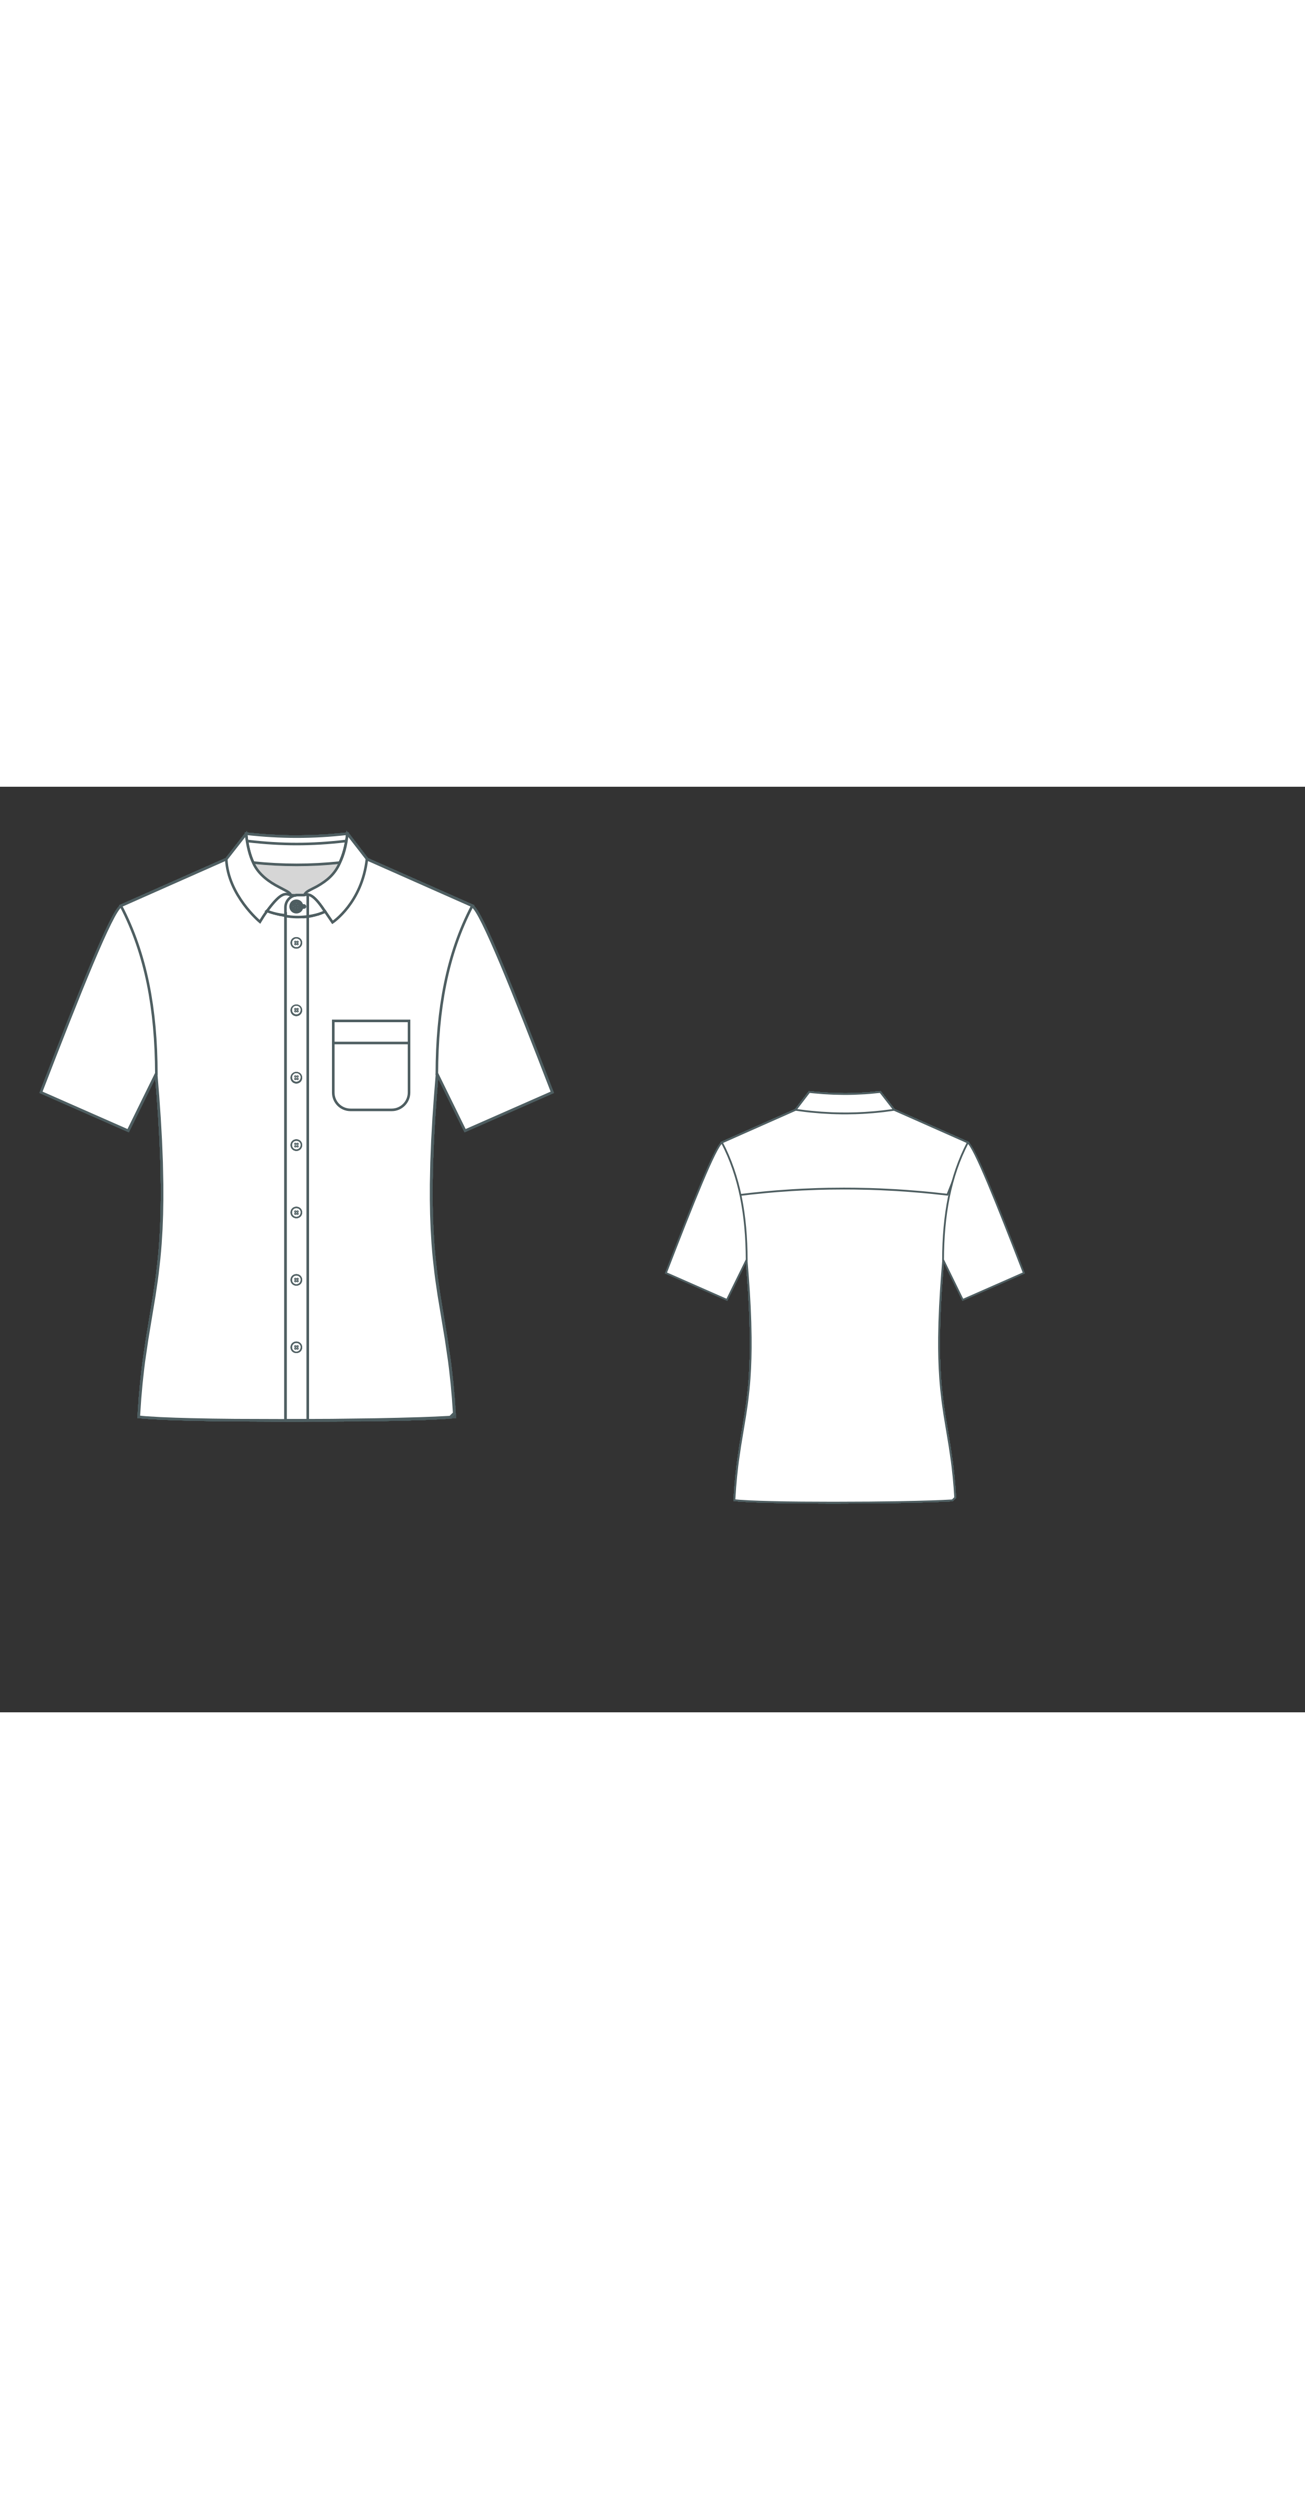 
<svg id="both" data-fill-color="#ffffff" viewBox="10.232 24.25 176.009 124.826" preserveAspectRatio="xMidYMid meet" xmlns="http://www.w3.org/2000/svg" xmlns:xlink="http://www.w3.org/1999/xlink" style="height: 337.03px;"><rect x="10.232" y="24.25" width="176.009" height="124.826" fill="#333333" stroke="none"/><!----><g class="front-view"><g opacity=".8" transform="matrix(-1,0,0,1,100.5,0)" class="back"><path fill="#ffffff" d="M31.29 62.95 L31.29 62.95 L31.533 65.948 L31.743 68.959 L31.91 71.933 L32.03 74.925 L32.091 77.889 L32.093 79.939 L32.058 81.913 L31.983 83.901 L31.862 85.887 L31.781 86.902 L31.687 87.906 L31.465 89.881 L31.338 90.854 L31.038 92.891 L30.064 98.789 L29.633 101.745 L29.503 102.784 L29.289 104.739 L29.113 106.729 L28.978 108.728L28.95 109.23 L28.95 109.23 L29.927 109.319 L31.903 109.437 L33.911 109.518 L35.912 109.576 L38.898 109.637 L41.928 109.675 L47.942 109.704 L54.978 109.672 L60.93 109.592 L63.922 109.528 L66.956 109.442 L68.935 109.367 L70.949 109.264L71.492 108.728 L 71.357 106.729 L 71.181 104.739 L 70.967 102.784 L 70.837 101.745 L 70.406 98.789 L 69.432 92.891 L 69.132 90.854 L 69.005 89.881 L 68.783 87.906 L 68.689 86.902 L 68.608 85.887 L 68.487 83.901 L 68.412 81.913 L 68.377 79.939 L 68.379 77.889 L 68.44 74.925 L 68.56 71.933 L 68.727 68.959 L 68.937 65.948 L 69.18 62.95 L 69.18 62.95 L69.18 62.95 L 73.96 40.33 L 73.96 40.33 L 73.96 40.33 L 73.96 40.33 L 73.96 40.33 L 73.96 40.33 L73.96 40.33 L 59.72 34.02 L59.72 34.02L57.05 30.58L57.05 30.58 L57.05 30.58 L55.06 30.778 L54.063 30.852 L52.065 30.949 L51.065 30.972 L50.065 30.977 L48.066 30.938 L46.069 30.83 L44.077 30.657L43.38 30.58L40.75 34.02L40.75 34.02 L40.75 34.02 L42.733 34.278 L43.727 34.386 L45.72 34.556 L47.717 34.666 L48.716 34.698 L50.717 34.716 L52.716 34.672 L53.715 34.626 L55.71 34.487 L57.7 34.286 L59.682 34.021L59.24 34.085 L 57.256 34.334 L 56.261 34.436 L 54.267 34.593 L 52.27 34.688 L 50.27 34.72 L 50.27 34.72 L49.716 34.718 L 47.717 34.668 L 45.72 34.556 L 43.727 34.385 L 42.733 34.277 L 40.75 34.02 L 40.75 34.02 L40.75 34.02 L 26.51 40.33 L26.51 40.33 L26.51 40.33 L31.262 62.817Z" id="bodice-back-left" data-source-ids="shirt-back-left,shirt-back-bottom,shirt-back-right,bodice-right,back-neckline-shoulder-right,back-collar-right,back-collar-top,back-collar-left,back-collar-bottom,back-neckline-neck-right,back-neckline-neck-left,back-neckline-shoulder-left,bodice-back-left" style="stroke-width: 0.35px; stroke: rgb(78, 94, 97);"></path><path fill="#ffffff" d="M26.51 40.33 L26.51 40.33 L31.262 62.817L31.29 62.95 L31.29 62.95 L31.533 65.948 L31.743 68.959 L31.91 71.933 L32.03 74.925 L32.091 77.889 L32.093 79.939 L32.058 81.913 L31.983 83.901 L31.862 85.887 L31.781 86.902 L31.687 87.906 L31.465 89.881 L31.338 90.854 L31.038 92.891 L30.064 98.789 L29.633 101.745 L29.503 102.784 L29.289 104.739 L29.113 106.729 L28.978 108.728L28.95 109.23 L28.95 109.23 L29.927 109.319 L31.903 109.437 L33.911 109.518 L35.912 109.576 L38.898 109.637 L41.928 109.675 L47.942 109.704 L54.978 109.672 L60.93 109.592 L63.922 109.528 L66.956 109.442 L68.935 109.367 L70.949 109.264L71.492 108.728 L 71.357 106.729 L 71.181 104.739 L 70.967 102.784 L 70.837 101.745 L 70.406 98.789 L 69.432 92.891 L 69.132 90.854 L 69.005 89.881 L 68.783 87.906 L 68.689 86.902 L 68.608 85.887 L 68.487 83.901 L 68.412 81.913 L 68.377 79.939 L 68.379 77.889 L 68.44 74.925 L 68.56 71.933 L 68.727 68.959 L 68.937 65.948 L 69.18 62.95 L 69.18 62.95 L69.18 62.95 L 73.96 40.33 L 73.96 40.33 L 73.96 40.33 L 73.96 40.33 L 73.96 40.33 L 73.96 40.33 L73.96 40.33 L 59.72 34.02 L59.72 34.02L57.05 30.58L57.05 30.58 L57.05 30.58 L55.06 30.778 L54.063 30.852 L52.065 30.949 L51.065 30.972 L50.065 30.977 L48.066 30.938 L46.069 30.83 L44.077 30.657L43.38 30.58L40.75 34.02L40.75 34.02 L40.75 34.02 L42.733 34.278 L43.727 34.386 L45.72 34.556 L47.717 34.666 L48.716 34.698 L50.717 34.716 L52.716 34.672 L53.715 34.626 L55.71 34.487 L57.7 34.286 L59.682 34.021L59.24 34.085 L 57.256 34.334 L 56.261 34.436 L 54.267 34.593 L 52.27 34.688 L 50.27 34.72 L 50.27 34.72 L49.716 34.718 L 47.717 34.668 L 45.72 34.556 L 43.727 34.385 L 42.733 34.277 L 40.75 34.02 L 40.75 34.02 L40.75 34.02 L 26.51 40.33 Z" id="bodice-right" data-source-ids="bodice-back-left,shirt-back-left,shirt-back-bottom,shirt-back-right,bodice-right,back-neckline-shoulder-right,back-collar-right,back-collar-top,back-collar-left,back-collar-bottom,back-neckline-neck-right,back-neckline-neck-left,back-neckline-shoulder-left" style="stroke-width: 0.35px; stroke: rgb(78, 94, 97);"></path><path fill="#ffffff" d="M28.95 109.23 L28.95 109.23 L29.927 109.319 L31.903 109.437 L33.911 109.518 L35.912 109.576 L38.898 109.637 L41.928 109.675 L47.942 109.704 L54.978 109.672 L60.93 109.592 L63.922 109.528 L66.956 109.442 L68.935 109.367 L70.949 109.264L71.492 108.728 L 71.357 106.729 L 71.181 104.739 L 70.967 102.784 L 70.837 101.745 L 70.406 98.789 L 69.432 92.891 L 69.132 90.854 L 69.005 89.881 L 68.783 87.906 L 68.689 86.902 L 68.608 85.887 L 68.487 83.901 L 68.412 81.913 L 68.377 79.939 L 68.379 77.889 L 68.44 74.925 L 68.56 71.933 L 68.727 68.959 L 68.937 65.948 L 69.18 62.95 L 69.18 62.95 L69.18 62.95 L 73.96 40.33 L 73.96 40.33 L 73.96 40.33 L 73.96 40.33 L 73.96 40.33 L 73.96 40.33 L73.96 40.33 L 59.72 34.02 L59.72 34.02L57.05 30.58L57.05 30.58 L57.05 30.58 L55.06 30.778 L54.063 30.852 L52.065 30.949 L51.065 30.972 L50.065 30.977 L48.066 30.938 L46.069 30.83 L44.077 30.657L43.38 30.58L40.75 34.02L40.75 34.02 L40.75 34.02 L42.733 34.278 L43.727 34.386 L45.72 34.556 L47.717 34.666 L48.716 34.698 L50.717 34.716 L52.716 34.672 L53.715 34.626 L55.71 34.487 L57.7 34.286 L59.682 34.021L59.24 34.085 L 57.256 34.334 L 56.261 34.436 L 54.267 34.593 L 52.27 34.688 L 50.27 34.72 L 50.27 34.72 L49.716 34.718 L 47.717 34.668 L 45.72 34.556 L 43.727 34.385 L 42.733 34.277 L 40.75 34.02 L 40.75 34.02 L40.75 34.02 L 26.51 40.33 L26.51 40.33 L26.51 40.33 L31.262 62.817L31.29 62.95 L31.29 62.95 L31.533 65.948 L31.743 68.959 L31.91 71.933 L32.03 74.925 L32.091 77.889 L32.093 79.939 L32.058 81.913 L31.983 83.901 L31.862 85.887 L31.781 86.902 L31.687 87.906 L31.465 89.881 L31.338 90.854 L31.038 92.891 L30.064 98.789 L29.633 101.745 L29.503 102.784 L29.289 104.739 L29.113 106.729 L28.978 108.728Z" id="shirt-back-left" data-source-ids="shirt-back-bottom,shirt-back-right,bodice-right,back-neckline-shoulder-right,back-collar-right,back-collar-top,back-collar-left,back-collar-bottom,back-neckline-neck-right,back-neckline-neck-left,back-neckline-shoulder-left,bodice-back-left,shirt-back-left" style="stroke-width: 0.35px; stroke: rgb(78, 94, 97);"></path><path fill="#ffffff" d="M40.75 34.02 L40.75 34.02 L42.733 34.278 L43.727 34.386 L45.72 34.556 L47.717 34.666 L48.716 34.698 L50.717 34.716 L52.716 34.672 L53.715 34.626 L55.71 34.487 L57.7 34.286 L59.682 34.021L59.72 34.02L73.96 40.33L73.96 40.33 73.96 40.33 73.96 40.33 73.96 40.33 73.96 40.33 69.18 62.95L69.18 62.95 L69.18 62.95 L68.937 65.948 L68.727 68.959 L68.56 71.933 L68.44 74.925 L68.379 77.889 L68.377 79.939 L68.412 81.913 L68.487 83.901 L68.608 85.887 L68.689 86.902 L68.783 87.906 L69.005 89.881 L69.132 90.854 L69.432 92.891 L70.406 98.789 L70.837 101.745 L70.967 102.784 L71.181 104.739 L71.357 106.729 L71.492 108.728L70.949 109.264 L 68.935 109.367 L 66.956 109.442 L 63.922 109.528 L 60.93 109.592 L 54.978 109.672 L 47.942 109.704 L 41.928 109.675 L 38.898 109.637 L 35.912 109.576 L 33.911 109.518 L 31.903 109.437 L 29.927 109.319 L 28.95 109.23 L 28.95 109.23 L28.978 108.728 L 29.113 106.729 L 29.289 104.739 L 29.503 102.784 L 29.633 101.745 L 30.064 98.789 L 31.038 92.891 L 31.338 90.854 L 31.465 89.881 L 31.687 87.906 L 31.781 86.902 L 31.862 85.887 L 31.983 83.901 L 32.058 81.913 L 32.093 79.939 L 32.091 77.889 L 32.03 74.925 L 31.91 71.933 L 31.743 68.959 L 31.533 65.948 L 31.29 62.95 L 31.29 62.95 L31.262 62.817 L 26.51 40.33 L 26.51 40.33 L26.51 40.33L40.75 34.02L40.75 34.02 L40.75 34.02 L42.733 34.277 L43.727 34.385 L45.72 34.556 L47.717 34.668 L49.716 34.718L50.27 34.72 L50.27 34.72 L52.27 34.688 L54.267 34.593 L56.261 34.436 L57.256 34.334 L59.24 34.085L59.72 34.02L57.05 30.58L57.05 30.58 L57.05 30.58 L55.06 30.778 L54.063 30.852 L52.065 30.949 L51.065 30.972 L50.065 30.977 L48.066 30.938 L46.069 30.83 L44.077 30.657L43.38 30.58L40.75 34.02Z" id="bodice-back-left" data-source-ids="back-collar-bottom,back-neckline-shoulder-right,bodice-right,shirt-back-right,shirt-back-bottom,shirt-back-left,bodice-back-left,back-neckline-shoulder-left,back-neckline-neck-left,back-neckline-neck-right,back-collar-right,back-collar-top,back-collar-left" style="stroke-width: 0.35px; stroke: rgb(78, 94, 97);"></path><path fill="#ffffff" d="M59.72 34.02L73.96 40.33L73.96 40.33 73.96 40.33 73.96 40.33 73.96 40.33 73.96 40.33 69.18 62.95L69.18 62.95 L69.18 62.95 L68.937 65.948 L68.727 68.959 L68.56 71.933 L68.44 74.925 L68.379 77.889 L68.377 79.939 L68.412 81.913 L68.487 83.901 L68.608 85.887 L68.689 86.902 L68.783 87.906 L69.005 89.881 L69.132 90.854 L69.432 92.891 L70.406 98.789 L70.837 101.745 L70.967 102.784 L71.181 104.739 L71.357 106.729 L71.492 108.728L70.949 109.264 L 68.935 109.367 L 66.956 109.442 L 63.922 109.528 L 60.93 109.592 L 54.978 109.672 L 47.942 109.704 L 41.928 109.675 L 38.898 109.637 L 35.912 109.576 L 33.911 109.518 L 31.903 109.437 L 29.927 109.319 L 28.95 109.23 L 28.95 109.23 L28.978 108.728 L 29.113 106.729 L 29.289 104.739 L 29.503 102.784 L 29.633 101.745 L 30.064 98.789 L 31.038 92.891 L 31.338 90.854 L 31.465 89.881 L 31.687 87.906 L 31.781 86.902 L 31.862 85.887 L 31.983 83.901 L 32.058 81.913 L 32.093 79.939 L 32.091 77.889 L 32.03 74.925 L 31.91 71.933 L 31.743 68.959 L 31.533 65.948 L 31.29 62.95 L 31.29 62.95 L31.262 62.817 L 26.51 40.33 L 26.51 40.33 L26.51 40.33L40.75 34.02L40.75 34.02 L40.75 34.02 L42.733 34.278 L43.727 34.386 L45.72 34.556 L47.717 34.666 L48.716 34.698 L50.717 34.716 L52.716 34.672 L53.715 34.626 L55.71 34.487 L57.7 34.286 L59.682 34.021L59.72 34.02L57.05 30.58L57.05 30.58 L57.05 30.58 L55.06 30.778 L54.063 30.852 L52.065 30.949 L51.065 30.972 L50.065 30.977 L48.066 30.938 L46.069 30.83 L44.077 30.657L43.38 30.58L40.75 34.02L40.75 34.02 L40.75 34.02 L42.733 34.277 L43.727 34.385 L45.72 34.556 L47.717 34.668 L49.716 34.718L50.27 34.72 L50.27 34.72 L52.27 34.688 L54.267 34.593 L56.261 34.436 L57.256 34.334 L59.24 34.085Z" id="bodice-back-left" data-source-ids="back-neckline-shoulder-right,bodice-right,shirt-back-right,shirt-back-bottom,shirt-back-left,bodice-back-left,back-neckline-shoulder-left,back-collar-bottom,back-collar-right,back-collar-top,back-collar-left,back-neckline-neck-left,back-neckline-neck-right" style="stroke-width: 0.35px; stroke: rgb(78, 94, 97);"></path><path fill="#ffffff" d="M57.05 30.58 L57.05 30.58 L55.06 30.778 L54.063 30.852 L52.065 30.949 L51.065 30.972 L50.065 30.977 L48.066 30.938 L46.069 30.83 L44.077 30.657L43.38 30.58L40.75 34.02L40.75 34.02 L40.75 34.02 L42.733 34.278 L43.727 34.386 L45.72 34.556 L47.717 34.666 L48.716 34.698 L50.717 34.716 L52.716 34.672 L53.715 34.626 L55.71 34.487 L57.7 34.286 L59.682 34.021L59.72 34.02L73.96 40.33L73.96 40.33 73.96 40.33 73.96 40.33 73.96 40.33 73.96 40.33 69.18 62.95L69.18 62.95 L69.18 62.95 L68.937 65.948 L68.727 68.959 L68.56 71.933 L68.44 74.925 L68.379 77.889 L68.377 79.939 L68.412 81.913 L68.487 83.901 L68.608 85.887 L68.689 86.902 L68.783 87.906 L69.005 89.881 L69.132 90.854 L69.432 92.891 L70.406 98.789 L70.837 101.745 L70.967 102.784 L71.181 104.739 L71.357 106.729 L71.492 108.728L70.949 109.264 L 68.935 109.367 L 66.956 109.442 L 63.922 109.528 L 60.93 109.592 L 54.978 109.672 L 47.942 109.704 L 41.928 109.675 L 38.898 109.637 L 35.912 109.576 L 33.911 109.518 L 31.903 109.437 L 29.927 109.319 L 28.95 109.23 L 28.95 109.23 L28.978 108.728 L 29.113 106.729 L 29.289 104.739 L 29.503 102.784 L 29.633 101.745 L 30.064 98.789 L 31.038 92.891 L 31.338 90.854 L 31.465 89.881 L 31.687 87.906 L 31.781 86.902 L 31.862 85.887 L 31.983 83.901 L 32.058 81.913 L 32.093 79.939 L 32.091 77.889 L 32.03 74.925 L 31.91 71.933 L 31.743 68.959 L 31.533 65.948 L 31.29 62.95 L 31.29 62.95 L31.262 62.817 L 26.51 40.33 L 26.51 40.33 L26.51 40.33L40.75 34.02L40.75 34.02 L40.75 34.02 L42.733 34.277 L43.727 34.385 L45.72 34.556 L47.717 34.668 L49.716 34.718L50.27 34.72 L50.27 34.72 L52.27 34.688 L54.267 34.593 L56.261 34.436 L57.256 34.334 L59.24 34.085L59.72 34.02L57.05 30.58Z" id="bodice-back-left" data-source-ids="back-collar-top,back-collar-left,back-collar-bottom,back-neckline-shoulder-right,bodice-right,shirt-back-right,shirt-back-bottom,shirt-back-left,bodice-back-left,back-neckline-shoulder-left,back-neckline-neck-left,back-neckline-neck-right,back-collar-right" style="stroke-width: 0.35px; stroke: rgb(78, 94, 97);"></path><path fill="#ffffff" d="M40.75 34.02 L40.75 34.02 L42.733 34.277 L43.727 34.385 L45.72 34.556 L47.717 34.668 L49.716 34.718L50.27 34.72 L50.27 34.72 L52.27 34.688 L54.267 34.593 L56.261 34.436 L57.256 34.334 L59.24 34.085L59.72 34.02L73.96 40.33L73.96 40.33 73.96 40.33 73.96 40.33 73.96 40.33 73.96 40.33 69.18 62.95L69.18 62.95 L69.18 62.95 L68.937 65.948 L68.727 68.959 L68.56 71.933 L68.44 74.925 L68.379 77.889 L68.377 79.939 L68.412 81.913 L68.487 83.901 L68.608 85.887 L68.689 86.902 L68.783 87.906 L69.005 89.881 L69.132 90.854 L69.432 92.891 L70.406 98.789 L70.837 101.745 L70.967 102.784 L71.181 104.739 L71.357 106.729 L71.492 108.728L70.949 109.264 L 68.935 109.367 L 66.956 109.442 L 63.922 109.528 L 60.93 109.592 L 54.978 109.672 L 47.942 109.704 L 41.928 109.675 L 38.898 109.637 L 35.912 109.576 L 33.911 109.518 L 31.903 109.437 L 29.927 109.319 L 28.95 109.23 L 28.95 109.23 L28.978 108.728 L 29.113 106.729 L 29.289 104.739 L 29.503 102.784 L 29.633 101.745 L 30.064 98.789 L 31.038 92.891 L 31.338 90.854 L 31.465 89.881 L 31.687 87.906 L 31.781 86.902 L 31.862 85.887 L 31.983 83.901 L 32.058 81.913 L 32.093 79.939 L 32.091 77.889 L 32.03 74.925 L 31.91 71.933 L 31.743 68.959 L 31.533 65.948 L 31.29 62.95 L 31.29 62.95 L31.262 62.817 L 26.51 40.33 L 26.51 40.33 L26.51 40.33L40.75 34.02L40.75 34.02 L40.75 34.02 L42.733 34.278 L43.727 34.386 L45.72 34.556 L47.717 34.666 L48.716 34.698 L50.717 34.716 L52.716 34.672 L53.715 34.626 L55.71 34.487 L57.7 34.286 L59.682 34.021L59.72 34.02L57.05 30.58L57.05 30.58 L57.05 30.58 L55.06 30.778 L54.063 30.852 L52.065 30.949 L51.065 30.972 L50.065 30.977 L48.066 30.938 L46.069 30.83 L44.077 30.657L43.38 30.58L40.75 34.02Z" id="bodice-back-left" data-source-ids="back-neckline-neck-left,back-neckline-neck-right,back-neckline-shoulder-right,bodice-right,shirt-back-right,shirt-back-bottom,shirt-back-left,bodice-back-left,back-neckline-shoulder-left,back-collar-bottom,back-collar-right,back-collar-top,back-collar-left" style="stroke-width: 0.35px; stroke: rgb(78, 94, 97);"></path><path fill="#ffffff" d="M50.27 34.72 L50.27 34.72 L52.27 34.688 L54.267 34.593 L56.261 34.436 L57.256 34.334 L59.24 34.085L59.72 34.02L73.96 40.33L73.96 40.33 73.96 40.33 73.96 40.33 73.96 40.33 73.96 40.33 69.18 62.95L69.18 62.95 L69.18 62.95 L68.937 65.948 L68.727 68.959 L68.56 71.933 L68.44 74.925 L68.379 77.889 L68.377 79.939 L68.412 81.913 L68.487 83.901 L68.608 85.887 L68.689 86.902 L68.783 87.906 L69.005 89.881 L69.132 90.854 L69.432 92.891 L70.406 98.789 L70.837 101.745 L70.967 102.784 L71.181 104.739 L71.357 106.729 L71.492 108.728L70.949 109.264 L 68.935 109.367 L 66.956 109.442 L 63.922 109.528 L 60.93 109.592 L 54.978 109.672 L 47.942 109.704 L 41.928 109.675 L 38.898 109.637 L 35.912 109.576 L 33.911 109.518 L 31.903 109.437 L 29.927 109.319 L 28.95 109.23 L 28.95 109.23 L28.978 108.728 L 29.113 106.729 L 29.289 104.739 L 29.503 102.784 L 29.633 101.745 L 30.064 98.789 L 31.038 92.891 L 31.338 90.854 L 31.465 89.881 L 31.687 87.906 L 31.781 86.902 L 31.862 85.887 L 31.983 83.901 L 32.058 81.913 L 32.093 79.939 L 32.091 77.889 L 32.03 74.925 L 31.91 71.933 L 31.743 68.959 L 31.533 65.948 L 31.29 62.95 L 31.29 62.95 L31.262 62.817 L 26.51 40.33 L 26.51 40.33 L26.51 40.33L40.75 34.02L40.75 34.02 L40.75 34.02 L42.733 34.278 L43.727 34.386 L45.72 34.556 L47.717 34.666 L48.716 34.698 L50.717 34.716 L52.716 34.672 L53.715 34.626 L55.71 34.487 L57.7 34.286 L59.682 34.021L59.72 34.02L57.05 30.58L57.05 30.58 L57.05 30.58 L55.06 30.778 L54.063 30.852 L52.065 30.949 L51.065 30.972 L50.065 30.977 L48.066 30.938 L46.069 30.83 L44.077 30.657L43.38 30.58L40.75 34.02L40.75 34.02 L40.75 34.02 L42.733 34.277 L43.727 34.385 L45.72 34.556 L47.717 34.668 L49.716 34.718Z" id="bodice-back-left" data-source-ids="back-neckline-neck-right,back-neckline-shoulder-right,bodice-right,shirt-back-right,shirt-back-bottom,shirt-back-left,bodice-back-left,back-neckline-shoulder-left,back-collar-bottom,back-collar-right,back-collar-top,back-collar-left,back-neckline-neck-left" style="stroke-width: 0.35px; stroke: rgb(78, 94, 97);"></path><path fill="#ffffff" d="M59.72 34.02L57.05 30.58L57.05 30.58 L57.05 30.58 L55.06 30.778 L54.063 30.852 L52.065 30.949 L51.065 30.972 L50.065 30.977 L48.066 30.938 L46.069 30.83 L44.077 30.657L43.38 30.58L40.75 34.02L40.75 34.02 L40.75 34.02 L42.733 34.278 L43.727 34.386 L45.72 34.556 L47.717 34.666 L48.716 34.698 L50.717 34.716 L52.716 34.672 L53.715 34.626 L55.71 34.487 L57.7 34.286 L59.682 34.021L59.72 34.02L73.96 40.33L73.96 40.33 73.96 40.33 73.96 40.33 73.96 40.33 73.96 40.33 69.18 62.95L69.18 62.95 L69.18 62.95 L68.937 65.948 L68.727 68.959 L68.56 71.933 L68.44 74.925 L68.379 77.889 L68.377 79.939 L68.412 81.913 L68.487 83.901 L68.608 85.887 L68.689 86.902 L68.783 87.906 L69.005 89.881 L69.132 90.854 L69.432 92.891 L70.406 98.789 L70.837 101.745 L70.967 102.784 L71.181 104.739 L71.357 106.729 L71.492 108.728L70.949 109.264 L 68.935 109.367 L 66.956 109.442 L 63.922 109.528 L 60.93 109.592 L 54.978 109.672 L 47.942 109.704 L 41.928 109.675 L 38.898 109.637 L 35.912 109.576 L 33.911 109.518 L 31.903 109.437 L 29.927 109.319 L 28.95 109.23 L 28.95 109.23 L28.978 108.728 L 29.113 106.729 L 29.289 104.739 L 29.503 102.784 L 29.633 101.745 L 30.064 98.789 L 31.038 92.891 L 31.338 90.854 L 31.465 89.881 L 31.687 87.906 L 31.781 86.902 L 31.862 85.887 L 31.983 83.901 L 32.058 81.913 L 32.093 79.939 L 32.091 77.889 L 32.03 74.925 L 31.91 71.933 L 31.743 68.959 L 31.533 65.948 L 31.29 62.95 L 31.29 62.95 L31.262 62.817 L 26.51 40.33 L 26.51 40.33 L26.51 40.33L40.75 34.02L40.75 34.02 L40.75 34.02 L42.733 34.277 L43.727 34.385 L45.72 34.556 L47.717 34.668 L49.716 34.718L50.27 34.72 L50.27 34.72 L52.27 34.688 L54.267 34.593 L56.261 34.436 L57.256 34.334 L59.24 34.085Z" id="bodice-back-left" data-source-ids="back-collar-right,back-collar-top,back-collar-left,back-collar-bottom,back-neckline-shoulder-right,bodice-right,shirt-back-right,shirt-back-bottom,shirt-back-left,bodice-back-left,back-neckline-shoulder-left,back-neckline-neck-left,back-neckline-neck-right" style="stroke-width: 0.35px; stroke: rgb(78, 94, 97);"></path><path fill="#ffffff" d="M43.38 30.58L40.75 34.02L40.75 34.02 L40.75 34.02 L42.733 34.278 L43.727 34.386 L45.72 34.556 L47.717 34.666 L48.716 34.698 L50.717 34.716 L52.716 34.672 L53.715 34.626 L55.71 34.487 L57.7 34.286 L59.682 34.021L59.72 34.02L73.96 40.33L73.96 40.33 73.96 40.33 73.96 40.33 73.96 40.33 73.96 40.33 69.18 62.95L69.18 62.95 L69.18 62.95 L68.937 65.948 L68.727 68.959 L68.56 71.933 L68.44 74.925 L68.379 77.889 L68.377 79.939 L68.412 81.913 L68.487 83.901 L68.608 85.887 L68.689 86.902 L68.783 87.906 L69.005 89.881 L69.132 90.854 L69.432 92.891 L70.406 98.789 L70.837 101.745 L70.967 102.784 L71.181 104.739 L71.357 106.729 L71.492 108.728L70.949 109.264 L 68.935 109.367 L 66.956 109.442 L 63.922 109.528 L 60.93 109.592 L 54.978 109.672 L 47.942 109.704 L 41.928 109.675 L 38.898 109.637 L 35.912 109.576 L 33.911 109.518 L 31.903 109.437 L 29.927 109.319 L 28.95 109.23 L 28.95 109.23 L28.978 108.728 L 29.113 106.729 L 29.289 104.739 L 29.503 102.784 L 29.633 101.745 L 30.064 98.789 L 31.038 92.891 L 31.338 90.854 L 31.465 89.881 L 31.687 87.906 L 31.781 86.902 L 31.862 85.887 L 31.983 83.901 L 32.058 81.913 L 32.093 79.939 L 32.091 77.889 L 32.03 74.925 L 31.91 71.933 L 31.743 68.959 L 31.533 65.948 L 31.29 62.95 L 31.29 62.95 L31.262 62.817 L 26.51 40.33 L 26.51 40.33 L26.51 40.33L40.75 34.02L40.75 34.02 L40.75 34.02 L42.733 34.277 L43.727 34.385 L45.72 34.556 L47.717 34.668 L49.716 34.718L50.27 34.72 L50.27 34.72 L52.27 34.688 L54.267 34.593 L56.261 34.436 L57.256 34.334 L59.24 34.085L59.72 34.02L57.05 30.58L57.05 30.58 L57.05 30.58 L55.06 30.778 L54.063 30.852 L52.065 30.949 L51.065 30.972 L50.065 30.977 L48.066 30.938 L46.069 30.83 L44.077 30.657Z" id="bodice-back-left" data-source-ids="back-collar-left,back-collar-bottom,back-neckline-shoulder-right,bodice-right,shirt-back-right,shirt-back-bottom,shirt-back-left,bodice-back-left,back-neckline-shoulder-left,back-neckline-neck-left,back-neckline-neck-right,back-collar-right,back-collar-top" style="stroke-width: 0.35px; stroke: rgb(78, 94, 97);"></path><path fill="#ffffff" d="M30.09 50.42 M30.09 50.42 L31.262 62.817 L31.29 62.95 L31.29 62.95 L31.533 65.948 L31.743 68.959 L31.91 71.933 L32.03 74.925 L32.091 77.889 L32.093 79.939 L32.058 81.913 L31.983 83.901 L31.862 85.887 L31.781 86.902 L31.687 87.906 L31.465 89.881 L31.338 90.854 L31.038 92.891 L30.064 98.789 L29.633 101.745 L29.503 102.784 L29.289 104.739 L29.113 106.729 L28.978 108.728 L28.95 109.23 L28.95 109.23 L29.927 109.319 L31.903 109.437 L33.911 109.518 L35.912 109.576 L38.898 109.637 L41.928 109.675 L47.942 109.704 L54.978 109.672 L60.93 109.592 L63.922 109.528 L66.956 109.442 L68.935 109.367 L70.949 109.264 L71.492 108.728 L71.357 106.729 L71.181 104.739 L70.967 102.784 L70.837 101.745 L70.406 98.789 L69.432 92.891 L69.132 90.854 L69.005 89.881 L68.783 87.906 L68.689 86.902 L68.608 85.887 L68.487 83.901 L68.412 81.913 L68.377 79.939 L68.379 77.889 L68.44 74.925 L68.56 71.933 L68.727 68.959 L68.937 65.948 L69.18 62.95 L69.18 62.95 L69.18 62.95 L69.993 50.374 L69.993 50.374 L67.012 50.048 L65.021 49.859 L62.03 49.619 L60.034 49.488 L57.038 49.336 L55.039 49.264 L52.039 49.202 L50.039 49.19 L47.039 49.218 L45.04 49.267 L42.042 49.387 L40.045 49.498 L37.053 49.71 L35.06 49.882 L32.076 50.186 L30.09 50.42 L30.09 50.42 Z" id="bodice-right" data-source-ids="bodice-back-left,shirt-back-left,shirt-back-bottom,shirt-back-right,bodice-right,back-neckline-shoulder-right,back-collar-right,back-collar-top,back-collar-left,back-collar-bottom,back-neckline-neck-right,back-neckline-neck-left,back-neckline-shoulder-left" style="stroke-width: 0.35px; stroke: rgb(78, 94, 97);"></path><path fill="#ffffff" d="M73.96 40.33 73.96 40.33 73.96 40.33 73.96 40.33 73.96 40.33 69.18 62.95L69.18 62.95 L69.18 62.95 L68.937 65.948 L68.727 68.959 L68.56 71.933 L68.44 74.925 L68.379 77.889 L68.377 79.939 L68.412 81.913 L68.487 83.901 L68.608 85.887 L68.689 86.902 L68.783 87.906 L69.005 89.881 L69.132 90.854 L69.432 92.891 L70.406 98.789 L70.837 101.745 L70.967 102.784 L71.181 104.739 L71.357 106.729 L71.492 108.728L70.949 109.264 L 68.935 109.367 L 66.956 109.442 L 63.922 109.528 L 60.93 109.592 L 54.978 109.672 L 47.942 109.704 L 41.928 109.675 L 38.898 109.637 L 35.912 109.576 L 33.911 109.518 L 31.903 109.437 L 29.927 109.319 L 28.95 109.23 L 28.95 109.23 L28.978 108.728 L 29.113 106.729 L 29.289 104.739 L 29.503 102.784 L 29.633 101.745 L 30.064 98.789 L 31.038 92.891 L 31.338 90.854 L 31.465 89.881 L 31.687 87.906 L 31.781 86.902 L 31.862 85.887 L 31.983 83.901 L 32.058 81.913 L 32.093 79.939 L 32.091 77.889 L 32.03 74.925 L 31.91 71.933 L 31.743 68.959 L 31.533 65.948 L 31.29 62.95 L 31.29 62.95 L31.262 62.817 L 26.51 40.33 L 26.51 40.33 L26.51 40.33L40.75 34.02L40.75 34.02 L40.75 34.02 L42.733 34.278 L43.727 34.386 L45.72 34.556 L47.717 34.666 L48.716 34.698 L50.717 34.716 L52.716 34.672 L53.715 34.626 L55.71 34.487 L57.7 34.286 L59.682 34.021L59.72 34.02L73.96 40.33Z" id="bodice-back-left" data-source-ids="bodice-right,shirt-back-right,shirt-back-bottom,shirt-back-left,bodice-back-left,back-neckline-shoulder-left,back-collar-bottom,back-neckline-shoulder-right" style="stroke-width: 0.35px; stroke: rgb(78, 94, 97);"></path><path fill="#ffffff" d="M73.96 40.33 73.96 40.33 73.96 40.33 73.96 40.33 73.96 40.33 69.18 62.95L69.18 62.95 L69.18 62.95 L68.937 65.948 L68.727 68.959 L68.56 71.933 L68.44 74.925 L68.379 77.889 L68.377 79.939 L68.412 81.913 L68.487 83.901 L68.608 85.887 L68.689 86.902 L68.783 87.906 L69.005 89.881 L69.132 90.854 L69.432 92.891 L70.406 98.789 L70.837 101.745 L70.967 102.784 L71.181 104.739 L71.357 106.729 L71.492 108.728L70.949 109.264 L 68.935 109.367 L 66.956 109.442 L 63.922 109.528 L 60.93 109.592 L 54.978 109.672 L 47.942 109.704 L 41.928 109.675 L 38.898 109.637 L 35.912 109.576 L 33.911 109.518 L 31.903 109.437 L 29.927 109.319 L 28.95 109.23 L 28.95 109.23 L28.978 108.728 L 29.113 106.729 L 29.289 104.739 L 29.503 102.784 L 29.633 101.745 L 30.064 98.789 L 31.038 92.891 L 31.338 90.854 L 31.465 89.881 L 31.687 87.906 L 31.781 86.902 L 31.862 85.887 L 31.983 83.901 L 32.058 81.913 L 32.093 79.939 L 32.091 77.889 L 32.03 74.925 L 31.91 71.933 L 31.743 68.959 L 31.533 65.948 L 31.29 62.95 L 31.29 62.95 L31.262 62.817 L 26.51 40.33 L 26.51 40.33 L26.51 40.33L40.75 34.02L40.75 34.02 L40.75 34.02 L42.733 34.278 L43.727 34.386 L45.72 34.556 L47.717 34.666 L48.716 34.698 L50.717 34.716 L52.716 34.672 L53.715 34.626 L55.71 34.487 L57.7 34.286 L59.682 34.021L59.72 34.02L73.96 40.33Z" id="bodice-back-left" data-source-ids="bodice-right,shirt-back-right,shirt-back-bottom,shirt-back-left,bodice-back-left,back-neckline-shoulder-left,back-collar-bottom,back-neckline-shoulder-right" style="stroke-width: 0.35px; stroke: rgb(78, 94, 97);"></path><path fill="#ffffff" d="M26.51 40.33L40.75 34.02L40.75 34.02 L40.75 34.02 L42.733 34.278 L43.727 34.386 L45.72 34.556 L47.717 34.666 L48.716 34.698 L50.717 34.716 L52.716 34.672 L53.715 34.626 L55.71 34.487 L57.7 34.286 L59.682 34.021L59.72 34.02L73.96 40.33L73.96 40.33 73.96 40.33 73.96 40.33 73.96 40.33 73.96 40.33 69.18 62.95L69.18 62.95 L69.18 62.95 L68.937 65.948 L68.727 68.959 L68.56 71.933 L68.44 74.925 L68.379 77.889 L68.377 79.939 L68.412 81.913 L68.487 83.901 L68.608 85.887 L68.689 86.902 L68.783 87.906 L69.005 89.881 L69.132 90.854 L69.432 92.891 L70.406 98.789 L70.837 101.745 L70.967 102.784 L71.181 104.739 L71.357 106.729 L71.492 108.728L70.949 109.264 L 68.935 109.367 L 66.956 109.442 L 63.922 109.528 L 60.93 109.592 L 54.978 109.672 L 47.942 109.704 L 41.928 109.675 L 38.898 109.637 L 35.912 109.576 L 33.911 109.518 L 31.903 109.437 L 29.927 109.319 L 28.95 109.23 L 28.95 109.23 L28.978 108.728 L 29.113 106.729 L 29.289 104.739 L 29.503 102.784 L 29.633 101.745 L 30.064 98.789 L 31.038 92.891 L 31.338 90.854 L 31.465 89.881 L 31.687 87.906 L 31.781 86.902 L 31.862 85.887 L 31.983 83.901 L 32.058 81.913 L 32.093 79.939 L 32.091 77.889 L 32.03 74.925 L 31.91 71.933 L 31.743 68.959 L 31.533 65.948 L 31.29 62.95 L 31.29 62.95 L31.262 62.817 L 26.51 40.33 L 26.51 40.33 Z" id="bodice-back-left" data-source-ids="back-neckline-shoulder-left,back-collar-bottom,back-neckline-shoulder-right,bodice-right,shirt-back-right,shirt-back-bottom,shirt-back-left,bodice-back-left" style="stroke-width: 0.35px; stroke: rgb(78, 94, 97);"></path><path fill="#ffffff" d="M69.18 62.95 L69.18 62.95 L68.937 65.948 L68.727 68.959 L68.56 71.933 L68.44 74.925 L68.379 77.889 L68.377 79.939 L68.412 81.913 L68.487 83.901 L68.608 85.887 L68.689 86.902 L68.783 87.906 L69.005 89.881 L69.132 90.854 L69.432 92.891 L70.406 98.789 L70.837 101.745 L70.967 102.784 L71.181 104.739 L71.357 106.729 L71.492 108.728L70.949 109.264 L 68.935 109.367 L 66.956 109.442 L 63.922 109.528 L 60.93 109.592 L 54.978 109.672 L 47.942 109.704 L 41.928 109.675 L 38.898 109.637 L 35.912 109.576 L 33.911 109.518 L 31.903 109.437 L 29.927 109.319 L 28.95 109.23 L 28.95 109.23 L28.978 108.728 L 29.113 106.729 L 29.289 104.739 L 29.503 102.784 L 29.633 101.745 L 30.064 98.789 L 31.038 92.891 L 31.338 90.854 L 31.465 89.881 L 31.687 87.906 L 31.781 86.902 L 31.862 85.887 L 31.983 83.901 L 32.058 81.913 L 32.093 79.939 L 32.091 77.889 L 32.03 74.925 L 31.91 71.933 L 31.743 68.959 L 31.533 65.948 L 31.29 62.95 L 31.29 62.95 L31.262 62.817 L 26.51 40.33 L 26.51 40.33 L26.51 40.33L40.75 34.02L40.75 34.02 L40.75 34.02 L42.733 34.278 L43.727 34.386 L45.72 34.556 L47.717 34.666 L48.716 34.698 L50.717 34.716 L52.716 34.672 L53.715 34.626 L55.71 34.487 L57.7 34.286 L59.682 34.021L59.72 34.02L73.96 40.33L73.96 40.33 73.96 40.33 73.96 40.33 73.96 40.33 73.96 40.33 69.18 62.95Z" id="bodice-right" data-source-ids="shirt-back-right,shirt-back-bottom,shirt-back-left,bodice-back-left,back-neckline-shoulder-left,back-collar-bottom,back-neckline-shoulder-right,bodice-right" style="stroke-width: 0.35px; stroke: rgb(78, 94, 97);"></path><path fill="#ffffff" d="M40.75 34.02 M26.51 40.33 L26.51 40.33 L30.09 50.42 L30.09 50.42 L32.076 50.186 L35.06 49.882 L37.053 49.71 L40.045 49.498 L42.042 49.387 L45.04 49.267 L47.039 49.218 L50.039 49.19 L52.039 49.202 L55.039 49.264 L57.038 49.336 L60.034 49.488 L62.03 49.619 L65.021 49.859 L67.012 50.048 L69.993 50.374 L73.96 40.33 L73.96 40.33 L73.96 40.33 L73.96 40.33 L73.96 40.33 L73.96 40.33 L73.96 40.33 L59.72 34.02 L59.72 34.02 L57.05 30.58 L57.05 30.58 L57.05 30.58 L55.06 30.778 L54.063 30.852 L52.065 30.949 L51.065 30.972 L50.065 30.977 L48.066 30.938 L46.069 30.83 L44.077 30.657 L43.38 30.58 L40.75 34.02 L40.75 34.02 L40.75 34.02 L42.733 34.278 L43.727 34.386 L45.72 34.556 L47.717 34.666 L48.716 34.698 L50.717 34.716 L52.716 34.672 L53.715 34.626 L55.71 34.487 L57.7 34.286 L59.682 34.021 L59.24 34.085 L57.256 34.334 L56.261 34.436 L54.267 34.593 L52.27 34.688 L50.27 34.72 L50.27 34.72 L49.716 34.718 L47.717 34.668 L45.72 34.556 L43.727 34.385 L42.733 34.277 L40.75 34.02 L40.75 34.02 L40.75 34.02 L26.51 40.33 Z" id="bodice-right" data-source-ids="bodice-back-left,shirt-back-left,shirt-back-bottom,shirt-back-right,bodice-right,back-neckline-shoulder-right,back-collar-right,back-collar-top,back-collar-left,back-collar-bottom,back-neckline-neck-right,back-neckline-neck-left,back-neckline-shoulder-left" style="stroke-width: 0.35px; stroke: rgb(78, 94, 97);"></path><path fill="#ffffff" d="M15.75 65.46L27.51 70.64 31.29 62.95 31.32 62.95C31.29 54.26 29.95 46.85 26.55 40.33 25.31 41.07 20.97 51.93 15.75 65.46Z" style="stroke-width: 0.35px; stroke: rgb(78, 94, 97);"></path><path fill="#ffffff" d="M84.72 65.46L72.95 70.64 69.18 62.95 69.15 62.95C69.18 54.26 70.52 46.85 73.92 40.33 75.16 41.07 79.5 51.93 84.72 65.46Z" style="stroke-width: 0.35px; stroke: rgb(78, 94, 97);"></path></g><g class="front"><path fill="#ffffff" d="M31.29 62.95 L31.29 62.95 L31.533 65.948 L31.743 68.959 L31.91 71.933 L32.03 74.925 L32.091 77.889 L32.093 79.939 L32.058 81.913 L31.983 83.901 L31.862 85.887 L31.781 86.902 L31.687 87.906 L31.465 89.881 L31.338 90.854 L31.038 92.891 L30.064 98.789 L29.633 101.745 L29.503 102.784 L29.289 104.739 L29.113 106.729 L28.978 108.728L28.95 109.23 L28.95 109.23 L29.927 109.319 L31.903 109.437 L33.911 109.518 L35.912 109.576 L38.898 109.637 L41.928 109.675 L47.942 109.704 L54.978 109.672 L60.93 109.592 L63.922 109.528 L66.956 109.442 L68.935 109.367 L70.949 109.264L71.492 108.728 L 71.357 106.729 L 71.181 104.739 L 70.967 102.784 L 70.837 101.745 L 70.406 98.789 L 69.432 92.891 L 69.132 90.854 L 69.005 89.881 L 68.783 87.906 L 68.689 86.902 L 68.608 85.887 L 68.487 83.901 L 68.412 81.913 L 68.377 79.939 L 68.379 77.889 L 68.44 74.925 L 68.56 71.933 L 68.727 68.959 L 68.937 65.948 L 69.18 62.95 L 69.18 62.95 L69.18 62.95 L 73.96 40.33 L 73.96 40.33 L 73.96 40.33 L 73.96 40.33 L 73.96 40.33 L 73.96 40.33 L73.96 40.33 L 59.72 34.02 L59.616 34.348 L 59.336 35.309 L 58.97 36.224 L 58.499 37.128 L 57.948 37.962 L 57.317 38.733 L 56.611 39.436 L 55.836 40.065 L 54.999 40.614 L 54.106 41.077 L 53.183 41.437 L 52.216 41.694 L 51.223 41.824 L 50.23 41.8 L 50.23 41.8 L49.921 41.782 L 48.927 41.678 L 47.941 41.499 L 46.976 41.236 L 46.044 40.882 L 45.157 40.432 L 44.328 39.884 L 43.548 39.222 L 42.885 38.508 L 42.287 37.697 L 41.776 36.822 L 41.359 35.919 L 41.02 34.983 L 40.75 34.02 L 40.75 34.02 L40.75 34.02 L 26.51 40.33 L26.51 40.33 L26.51 40.33 L31.262 62.817Z" id="bodice-left" data-source-ids="shirt-front-left,shirt-front-bottom,shirt-front-right,bodice-right,front-neckline-shoulder-right,front-neckline-neck-right,front-neckline-neck-left,front-neckline-shoulder-left,bodice-left" style="stroke-width: 0.35px; stroke: rgb(78, 94, 97);"></path><path fill="#ffffff" d="M28.95 109.23 L28.95 109.23 L29.927 109.319 L31.903 109.437 L33.911 109.518 L35.912 109.576 L38.898 109.637 L41.928 109.675 L47.942 109.704 L54.978 109.672 L60.93 109.592 L63.922 109.528 L66.956 109.442 L68.935 109.367 L70.949 109.264L71.492 108.728 L 71.357 106.729 L 71.181 104.739 L 70.967 102.784 L 70.837 101.745 L 70.406 98.789 L 69.432 92.891 L 69.132 90.854 L 69.005 89.881 L 68.783 87.906 L 68.689 86.902 L 68.608 85.887 L 68.487 83.901 L 68.412 81.913 L 68.377 79.939 L 68.379 77.889 L 68.44 74.925 L 68.56 71.933 L 68.727 68.959 L 68.937 65.948 L 69.18 62.95 L 69.18 62.95 L69.18 62.95 L 73.96 40.33 L 73.96 40.33 L 73.96 40.33 L 73.96 40.33 L 73.96 40.33 L 73.96 40.33 L73.96 40.33 L 59.72 34.02 L59.616 34.348 L 59.336 35.309 L 58.97 36.224 L 58.499 37.128 L 57.948 37.962 L 57.317 38.733 L 56.611 39.436 L 55.836 40.065 L 54.999 40.614 L 54.106 41.077 L 53.183 41.437 L 52.216 41.694 L 51.223 41.824 L 50.23 41.8 L 50.23 41.8 L49.921 41.782 L 48.927 41.678 L 47.941 41.499 L 46.976 41.236 L 46.044 40.882 L 45.157 40.432 L 44.328 39.884 L 43.548 39.222 L 42.885 38.508 L 42.287 37.697 L 41.776 36.822 L 41.359 35.919 L 41.02 34.983 L 40.75 34.02 L 40.75 34.02 L40.75 34.02 L 26.51 40.33 L26.51 40.33 L26.51 40.33 L31.262 62.817L31.29 62.95 L31.29 62.95 L31.533 65.948 L31.743 68.959 L31.91 71.933 L32.03 74.925 L32.091 77.889 L32.093 79.939 L32.058 81.913 L31.983 83.901 L31.862 85.887 L31.781 86.902 L31.687 87.906 L31.465 89.881 L31.338 90.854 L31.038 92.891 L30.064 98.789 L29.633 101.745 L29.503 102.784 L29.289 104.739 L29.113 106.729 L28.978 108.728Z" id="shirt-front-left" data-source-ids="shirt-front-bottom,shirt-front-right,bodice-right,front-neckline-shoulder-right,front-neckline-neck-right,front-neckline-neck-left,front-neckline-shoulder-left,bodice-left,shirt-front-left" style="stroke-width: 0.35px; stroke: rgb(78, 94, 97);"></path><path fill="#ffffff" d="M59.72 34.02 M73.96 40.33 L73.96 40.33 L73.96 40.33 L73.96 40.33 L73.96 40.33 L69.18 62.95 L69.18 62.95 L69.18 62.95 L68.937 65.948 L68.727 68.959 L68.56 71.933 L68.44 74.925 L68.379 77.889 L68.377 79.939 L68.412 81.913 L68.487 83.901 L68.608 85.887 L68.689 86.902 L68.783 87.906 L69.005 89.881 L69.132 90.854 L69.432 92.891 L70.406 98.789 L70.837 101.745 L70.967 102.784 L71.181 104.739 L71.357 106.729 L71.492 108.728 L70.949 109.264 L68.935 109.367 L66.956 109.442 L63.922 109.528 L60.93 109.592 L54.978 109.672 L48.73 109.7 L51.74 109.7 L47.942 109.704 L41.928 109.675 L38.898 109.637 L35.912 109.576 L33.911 109.518 L31.903 109.437 L29.927 109.319 L28.95 109.23 L28.95 109.23 L28.978 108.728 L29.113 106.729 L29.289 104.739 L29.503 102.784 L29.633 101.745 L30.064 98.789 L31.038 92.891 L31.338 90.854 L31.465 89.881 L31.687 87.906 L31.781 86.902 L31.862 85.887 L31.983 83.901 L32.058 81.913 L32.093 79.939 L32.091 77.889 L32.03 74.925 L31.91 71.933 L31.743 68.959 L31.533 65.948 L31.29 62.95 L31.29 62.95 L31.262 62.817 L26.51 40.33 L26.51 40.33 L26.51 40.33 L40.75 34.02 L40.75 34.02 L40.75 34.02 L41.02 34.983 L41.359 35.919 L41.776 36.822 L42.287 37.697 L42.885 38.508 L43.548 39.222 L44.328 39.884 L45.157 40.432 L46.044 40.882 L46.976 41.236 L47.941 41.499 L48.927 41.678 L49.921 41.782 L50.23 41.8 L50.23 41.8 L51.223 41.824 L52.216 41.694 L53.183 41.437 L54.106 41.077 L54.999 40.614 L55.836 40.065 L56.611 39.436 L57.317 38.733 L57.948 37.962 L58.499 37.128 L58.97 36.224 L59.336 35.309 L59.616 34.348 L59.72 34.02 L73.96 40.33 Z" id="bodice-left" data-source-ids="bodice-right,shirt-front-right,shirt-front-bottom,shirt-front-left,bodice-left,front-neckline-shoulder-left,front-neckline-neck-left,front-neckline-neck-right,front-neckline-shoulder-right" style="stroke-width: 0.35px; stroke: rgb(78, 94, 97);"></path><path fill="#ffffff" d="M26.51 40.33L40.75 34.02L40.75 34.02 L40.75 34.02 L41.02 34.983 L41.359 35.919 L41.776 36.822 L42.287 37.697 L42.885 38.508 L43.548 39.222 L44.328 39.884 L45.157 40.432 L46.044 40.882 L46.976 41.236 L47.941 41.499 L48.927 41.678 L49.921 41.782L50.23 41.8 L50.23 41.8 L51.223 41.824 L52.216 41.694 L53.183 41.437 L54.106 41.077 L54.999 40.614 L55.836 40.065 L56.611 39.436 L57.317 38.733 L57.948 37.962 L58.499 37.128 L58.97 36.224 L59.336 35.309 L59.616 34.348L59.72 34.02L73.96 40.33L73.96 40.33 73.96 40.33 73.96 40.33 73.96 40.33 73.96 40.33 69.18 62.95L69.18 62.95 L69.18 62.95 L68.937 65.948 L68.727 68.959 L68.56 71.933 L68.44 74.925 L68.379 77.889 L68.377 79.939 L68.412 81.913 L68.487 83.901 L68.608 85.887 L68.689 86.902 L68.783 87.906 L69.005 89.881 L69.132 90.854 L69.432 92.891 L70.406 98.789 L70.837 101.745 L70.967 102.784 L71.181 104.739 L71.357 106.729 L71.492 108.728L70.949 109.264 L 68.935 109.367 L 66.956 109.442 L 63.922 109.528 L 60.93 109.592 L 54.978 109.672 L 47.942 109.704 L 41.928 109.675 L 38.898 109.637 L 35.912 109.576 L 33.911 109.518 L 31.903 109.437 L 29.927 109.319 L 28.95 109.23 L 28.95 109.23 L28.978 108.728 L 29.113 106.729 L 29.289 104.739 L 29.503 102.784 L 29.633 101.745 L 30.064 98.789 L 31.038 92.891 L 31.338 90.854 L 31.465 89.881 L 31.687 87.906 L 31.781 86.902 L 31.862 85.887 L 31.983 83.901 L 32.058 81.913 L 32.093 79.939 L 32.091 77.889 L 32.03 74.925 L 31.91 71.933 L 31.743 68.959 L 31.533 65.948 L 31.29 62.95 L 31.29 62.95 L31.262 62.817 L 26.51 40.33 L 26.51 40.33 Z" id="bodice-left" data-source-ids="front-neckline-shoulder-left,front-neckline-neck-left,front-neckline-neck-right,front-neckline-shoulder-right,bodice-right,shirt-front-right,shirt-front-bottom,shirt-front-left,bodice-left" style="stroke-width: 0.35px; stroke: rgb(78, 94, 97);"></path><path fill="#ffffff" d="M59.72 34.02L73.96 40.33L73.96 40.33 73.96 40.33 73.96 40.33 73.96 40.33 73.96 40.33 69.18 62.95L69.18 62.95 L69.18 62.95 L68.937 65.948 L68.727 68.959 L68.56 71.933 L68.44 74.925 L68.379 77.889 L68.377 79.939 L68.412 81.913 L68.487 83.901 L68.608 85.887 L68.689 86.902 L68.783 87.906 L69.005 89.881 L69.132 90.854 L69.432 92.891 L70.406 98.789 L70.837 101.745 L70.967 102.784 L71.181 104.739 L71.357 106.729 L71.492 108.728L70.949 109.264 L 68.935 109.367 L 66.956 109.442 L 63.922 109.528 L 60.93 109.592 L 54.978 109.672 L 47.942 109.704 L 41.928 109.675 L 38.898 109.637 L 35.912 109.576 L 33.911 109.518 L 31.903 109.437 L 29.927 109.319 L 28.95 109.23 L 28.95 109.23 L28.978 108.728 L 29.113 106.729 L 29.289 104.739 L 29.503 102.784 L 29.633 101.745 L 30.064 98.789 L 31.038 92.891 L 31.338 90.854 L 31.465 89.881 L 31.687 87.906 L 31.781 86.902 L 31.862 85.887 L 31.983 83.901 L 32.058 81.913 L 32.093 79.939 L 32.091 77.889 L 32.03 74.925 L 31.91 71.933 L 31.743 68.959 L 31.533 65.948 L 31.29 62.95 L 31.29 62.95 L31.262 62.817 L 26.51 40.33 L 26.51 40.33 L26.51 40.33L40.75 34.02L40.75 34.02 L40.75 34.02 L41.02 34.983 L41.359 35.919 L41.776 36.822 L42.287 37.697 L42.885 38.508 L43.548 39.222 L44.328 39.884 L45.157 40.432 L46.044 40.882 L46.976 41.236 L47.941 41.499 L48.927 41.678 L49.921 41.782L50.23 41.8 L50.23 41.8 L51.223 41.824 L52.216 41.694 L53.183 41.437 L54.106 41.077 L54.999 40.614 L55.836 40.065 L56.611 39.436 L57.317 38.733 L57.948 37.962 L58.499 37.128 L58.97 36.224 L59.336 35.309 L59.616 34.348Z" id="bodice-left" data-source-ids="front-neckline-shoulder-right,bodice-right,shirt-front-right,shirt-front-bottom,shirt-front-left,bodice-left,front-neckline-shoulder-left,front-neckline-neck-left,front-neckline-neck-right" style="stroke-width: 0.35px; stroke: rgb(78, 94, 97);"></path><path fill="#ffffff" d="M50.23 41.8 L50.23 41.8 L51.223 41.824 L52.216 41.694 L53.183 41.437 L54.106 41.077 L54.999 40.614 L55.836 40.065 L56.611 39.436 L57.317 38.733 L57.948 37.962 L58.499 37.128 L58.97 36.224 L59.336 35.309 L59.616 34.348L59.72 34.02L73.96 40.33L73.96 40.33 73.96 40.33 73.96 40.33 73.96 40.33 73.96 40.33 69.18 62.95L69.18 62.95 L69.18 62.95 L68.937 65.948 L68.727 68.959 L68.56 71.933 L68.44 74.925 L68.379 77.889 L68.377 79.939 L68.412 81.913 L68.487 83.901 L68.608 85.887 L68.689 86.902 L68.783 87.906 L69.005 89.881 L69.132 90.854 L69.432 92.891 L70.406 98.789 L70.837 101.745 L70.967 102.784 L71.181 104.739 L71.357 106.729 L71.492 108.728L70.949 109.264 L 68.935 109.367 L 66.956 109.442 L 63.922 109.528 L 60.93 109.592 L 54.978 109.672 L 47.942 109.704 L 41.928 109.675 L 38.898 109.637 L 35.912 109.576 L 33.911 109.518 L 31.903 109.437 L 29.927 109.319 L 28.95 109.23 L 28.95 109.23 L28.978 108.728 L 29.113 106.729 L 29.289 104.739 L 29.503 102.784 L 29.633 101.745 L 30.064 98.789 L 31.038 92.891 L 31.338 90.854 L 31.465 89.881 L 31.687 87.906 L 31.781 86.902 L 31.862 85.887 L 31.983 83.901 L 32.058 81.913 L 32.093 79.939 L 32.091 77.889 L 32.03 74.925 L 31.91 71.933 L 31.743 68.959 L 31.533 65.948 L 31.29 62.95 L 31.29 62.95 L31.262 62.817 L 26.51 40.33 L 26.51 40.33 L26.51 40.33L40.75 34.02L40.75 34.02 L40.75 34.02 L41.02 34.983 L41.359 35.919 L41.776 36.822 L42.287 37.697 L42.885 38.508 L43.548 39.222 L44.328 39.884 L45.157 40.432 L46.044 40.882 L46.976 41.236 L47.941 41.499 L48.927 41.678 L49.921 41.782Z" id="bodice-left" data-source-ids="front-neckline-neck-right,front-neckline-shoulder-right,bodice-right,shirt-front-right,shirt-front-bottom,shirt-front-left,bodice-left,front-neckline-shoulder-left,front-neckline-neck-left" style="stroke-width: 0.35px; stroke: rgb(78, 94, 97);"></path><path fill="#ffffff" d="M40.75 34.02 L40.75 34.02 L41.02 34.983 L41.359 35.919 L41.776 36.822 L42.287 37.697 L42.885 38.508 L43.548 39.222 L44.328 39.884 L45.157 40.432 L46.044 40.882 L46.976 41.236 L47.941 41.499 L48.927 41.678 L49.921 41.782L50.23 41.8 L50.23 41.8 L51.223 41.824 L52.216 41.694 L53.183 41.437 L54.106 41.077 L54.999 40.614 L55.836 40.065 L56.611 39.436 L57.317 38.733 L57.948 37.962 L58.499 37.128 L58.97 36.224 L59.336 35.309 L59.616 34.348L59.72 34.02L73.96 40.33L73.96 40.33 73.96 40.33 73.96 40.33 73.96 40.33 73.96 40.33 69.18 62.95L69.18 62.95 L69.18 62.95 L68.937 65.948 L68.727 68.959 L68.56 71.933 L68.44 74.925 L68.379 77.889 L68.377 79.939 L68.412 81.913 L68.487 83.901 L68.608 85.887 L68.689 86.902 L68.783 87.906 L69.005 89.881 L69.132 90.854 L69.432 92.891 L70.406 98.789 L70.837 101.745 L70.967 102.784 L71.181 104.739 L71.357 106.729 L71.492 108.728L70.949 109.264 L 68.935 109.367 L 66.956 109.442 L 63.922 109.528 L 60.93 109.592 L 54.978 109.672 L 47.942 109.704 L 41.928 109.675 L 38.898 109.637 L 35.912 109.576 L 33.911 109.518 L 31.903 109.437 L 29.927 109.319 L 28.95 109.23 L 28.95 109.23 L28.978 108.728 L 29.113 106.729 L 29.289 104.739 L 29.503 102.784 L 29.633 101.745 L 30.064 98.789 L 31.038 92.891 L 31.338 90.854 L 31.465 89.881 L 31.687 87.906 L 31.781 86.902 L 31.862 85.887 L 31.983 83.901 L 32.058 81.913 L 32.093 79.939 L 32.091 77.889 L 32.03 74.925 L 31.91 71.933 L 31.743 68.959 L 31.533 65.948 L 31.29 62.95 L 31.29 62.95 L31.262 62.817 L 26.51 40.33 L 26.51 40.33 L26.51 40.33L40.75 34.02Z" id="bodice-left" data-source-ids="front-neckline-neck-left,front-neckline-neck-right,front-neckline-shoulder-right,bodice-right,shirt-front-right,shirt-front-bottom,shirt-front-left,bodice-left,front-neckline-shoulder-left" style="stroke-width: 0.35px; stroke: rgb(78, 94, 97);"></path><path fill="#ffffff" d="M69.18 62.95 L69.18 62.95 L68.937 65.948 L68.727 68.959 L68.56 71.933 L68.44 74.925 L68.379 77.889 L68.377 79.939 L68.412 81.913 L68.487 83.901 L68.608 85.887 L68.689 86.902 L68.783 87.906 L69.005 89.881 L69.132 90.854 L69.432 92.891 L70.406 98.789 L70.837 101.745 L70.967 102.784 L71.181 104.739 L71.357 106.729 L71.492 108.728L70.949 109.264 L 68.935 109.367 L 66.956 109.442 L 63.922 109.528 L 60.93 109.592 L 54.978 109.672 L 47.942 109.704 L 41.928 109.675 L 38.898 109.637 L 35.912 109.576 L 33.911 109.518 L 31.903 109.437 L 29.927 109.319 L 28.95 109.23 L 28.95 109.23 L28.978 108.728 L 29.113 106.729 L 29.289 104.739 L 29.503 102.784 L 29.633 101.745 L 30.064 98.789 L 31.038 92.891 L 31.338 90.854 L 31.465 89.881 L 31.687 87.906 L 31.781 86.902 L 31.862 85.887 L 31.983 83.901 L 32.058 81.913 L 32.093 79.939 L 32.091 77.889 L 32.03 74.925 L 31.91 71.933 L 31.743 68.959 L 31.533 65.948 L 31.29 62.95 L 31.29 62.95 L31.262 62.817 L 26.51 40.33 L 26.51 40.33 L26.51 40.33L40.75 34.02L40.75 34.02 L40.75 34.02 L41.02 34.983 L41.359 35.919 L41.776 36.822 L42.287 37.697 L42.885 38.508 L43.548 39.222 L44.328 39.884 L45.157 40.432 L46.044 40.882 L46.976 41.236 L47.941 41.499 L48.927 41.678 L49.921 41.782L50.23 41.8 L50.23 41.8 L51.223 41.824 L52.216 41.694 L53.183 41.437 L54.106 41.077 L54.999 40.614 L55.836 40.065 L56.611 39.436 L57.317 38.733 L57.948 37.962 L58.499 37.128 L58.97 36.224 L59.336 35.309 L59.616 34.348L59.72 34.02L73.96 40.33L73.96 40.33 73.96 40.33 73.96 40.33 73.96 40.33 73.96 40.33 69.18 62.95Z" id="bodice-right" data-source-ids="shirt-front-right,shirt-front-bottom,shirt-front-left,bodice-left,front-neckline-shoulder-left,front-neckline-neck-left,front-neckline-neck-right,front-neckline-shoulder-right,bodice-right" style="stroke-width: 0.35px; stroke: rgb(78, 94, 97);"></path><path fill="#ffffff" d="M48.73 41.643 M48.73 109.7 L47.942 109.704 L54.978 109.672 L60.93 109.592 L63.922 109.528 L66.956 109.442 L68.935 109.367 L70.949 109.264 L71.492 108.728 L71.357 106.729 L71.181 104.739 L70.967 102.784 L70.837 101.745 L70.406 98.789 L69.432 92.891 L69.132 90.854 L69.005 89.881 L68.783 87.906 L68.689 86.902 L68.608 85.887 L68.487 83.901 L68.412 81.913 L68.377 79.939 L68.379 77.889 L68.44 74.925 L68.56 71.933 L68.727 68.959 L68.937 65.948 L69.18 62.95 L69.18 62.95 L69.18 62.95 L73.96 40.33 L73.96 40.33 L73.96 40.33 L73.96 40.33 L73.96 40.33 L73.96 40.33 L73.96 40.33 L59.72 34.02 L59.616 34.348 L59.336 35.309 L58.97 36.224 L58.499 37.128 L57.948 37.962 L57.317 38.733 L56.611 39.436 L55.836 40.065 L54.999 40.614 L54.106 41.077 L53.183 41.437 L52.216 41.694 L51.223 41.824 L50.23 41.8 L50.23 41.8 L48.73 41.643 L48.73 41.643 L48.73 109.7 Z" id="bodice-right" data-source-ids="bodice-left,shirt-front-left,shirt-front-bottom,shirt-front-right,bodice-right,front-neckline-shoulder-right,front-neckline-neck-right,front-neckline-neck-left,front-neckline-shoulder-left" style="stroke-width: 0.35px; stroke: rgb(78, 94, 97);"></path><path fill="#ffffff" d="M40.75 34.02 M26.51 40.33 L26.51 40.33 L31.262 62.817 L31.29 62.95 L31.29 62.95 L31.533 65.948 L31.743 68.959 L31.91 71.933 L32.03 74.925 L32.091 77.889 L32.093 79.939 L32.058 81.913 L31.983 83.901 L31.862 85.887 L31.781 86.902 L31.687 87.906 L31.465 89.881 L31.338 90.854 L31.038 92.891 L30.064 98.789 L29.633 101.745 L29.503 102.784 L29.289 104.739 L29.113 106.729 L28.978 108.728 L28.95 109.23 L28.95 109.23 L29.927 109.319 L31.903 109.437 L33.911 109.518 L35.912 109.576 L38.898 109.637 L41.928 109.675 L48.73 109.7 L48.73 41.643 L48.73 41.643 L48.927 41.678 L47.941 41.499 L46.976 41.236 L46.044 40.882 L45.157 40.432 L44.328 39.884 L43.548 39.222 L42.885 38.508 L42.287 37.697 L41.776 36.822 L41.359 35.919 L41.02 34.983 L40.75 34.02 L40.75 34.02 L40.75 34.02 L26.51 40.33 Z" id="bodice-right" data-source-ids="bodice-left,shirt-front-left,shirt-front-bottom,shirt-front-right,bodice-right,front-neckline-shoulder-right,front-neckline-neck-right,front-neckline-neck-left,front-neckline-shoulder-left" style="stroke-width: 0.35px; stroke: rgb(78, 94, 97);"></path><path fill="none" d="M48.73 109.7 M48.73 109.7 L51.74 109.7 Z" id="bodice-left" data-source-ids="bodice-right,shirt-front-right,shirt-front-bottom,shirt-front-left,bodice-left,front-neckline-shoulder-left,front-neckline-neck-left,front-neckline-neck-right,front-neckline-shoulder-right" style="stroke-width: 0.35px; stroke: rgb(78, 94, 97);"></path><path fill="#ffffff" d="M56.05 34.48C52.17 34.89 48.33 34.89 44.39 34.48 43.92 33.48 43.59 32.21 43.42 30.58 48 31.11 52.54 31.11 57.08 30.58 56.88 32.28 56.52 33.48 56.05 34.48Z" id="front-collar-center-top" style="stroke-width: 0.35px; stroke: rgb(78, 94, 97);"></path><path fill="#ffffff" d="M40.75 34.02C40.98 38.9 45.29 42.47 45.29 42.47 45.59 41.97 45.89 41.5 46.19 41.1L46.33 40.93C48.16 38.46 48.73 38.66 49.4 38.9L49.47 38.9C49.4 38.49 48.73 38.26 47.83 37.76 46.66 37.16 45.09 36.12 44.39 34.52 43.92 33.52 43.59 32.25 43.42 30.61L40.75 34.02Z" id="front-collar-left" style="stroke-width: 0.35px; stroke: rgb(78, 94, 97);"></path><path fill="#ffffff" d="M54.08 41.07C54.04 41 53.98 40.93 53.94 40.9 52.37 38.56 51.74 38.73 51.27 38.86 51.5 38.33 52.14 38.16 53.04 37.66 54.31 36.92 55.38 36.09 56.08 34.48 56.55 33.48 56.92 32.25 57.08 30.58L59.72 33.98C59.06 39.93 55.08 42.54 55.08 42.54 54.71 42 54.31 41.4 54.08 41.07Z" id="front-collar-right" style="stroke-width: 0.35px; stroke: rgb(78, 94, 97);"></path><path fill="#ffffff" d="M46.22 41L46.33 40.9C48.16 38.43 48.73 38.63 49.4 38.86L49.47 38.86 49.4 38.86C49.93 38.9 50.1 38.9 50.1 38.9L50.2 38.86 51.27 38.86C51.74 38.73 52.41 38.56 53.94 40.9 53.98 40.97 54.04 41 54.08 41.07L54.08 41.07C53.04 41.63 51.47 41.77 51.47 41.77L51.47 41.77C50.47 41.87 49.77 41.84 48.76 41.7L48.76 41.7 48.76 41.57C48.73 41.6 47.46 41.5 46.22 41Z" id="front-collar-center-bottom" style="stroke-width: 0.35px; stroke: rgb(78, 94, 97);"></path><path fill="none" d="M43.69 31.58C48.26 32.11 52.24 32.11 56.78 31.58" id="front-collar-stand-internal-line" style="stroke-width: 0.35px; stroke: rgb(78, 94, 97);"></path><path fill="none" d="M51.24 38.86L50.4 38.86C49.47 38.86 48.73 39.6 48.73 40.53L48.73 41.6" id="front-collar-stand-center" style="stroke-width: 0.35px; stroke: rgb(78, 94, 97);"></path><path fill="none" d="M51.74 109.7 L 51.74 38.86 L 51.7 38.86 " id="placket-right" style="stroke-width: 0.35px; stroke: rgb(78, 94, 97);"></path><path fill="#ffffff" d="M50.2 41.17C49.77 41.17 49.43 40.83 49.43 40.4 49.43 39.96 49.77 39.63 50.2 39.63 50.64 39.63 50.97 39.96 50.97 40.4 50.97 40.83 50.64 41.17 50.2 41.17ZM50.2 39.8C49.87 39.8 49.6 40.06 49.6 40.4 49.6 40.73 49.87 41 50.2 41 50.54 41 50.8 40.73 50.8 40.4 50.84 40.06 50.54 39.8 50.2 39.8ZM50.07 40.4C50 40.4 49.93 40.33 49.93 40.26 49.93 40.2 50 40.13 50.07 40.13 50.13 40.13 50.2 40.2 50.2 40.26 50.2 40.33 50.17 40.4 50.07 40.4ZM50.07 40.2C50.03 40.2 50 40.23 50 40.26 50 40.3 50.03 40.33 50.07 40.33 50.1 40.33 50.13 40.3 50.13 40.26 50.13 40.23 50.1 40.2 50.07 40.2ZM50.37 40.4C50.3 40.4 50.23 40.33 50.23 40.26 50.23 40.2 50.3 40.13 50.37 40.13 50.43 40.13 50.5 40.2 50.5 40.26 50.5 40.33 50.43 40.4 50.37 40.4ZM50.37 40.2C50.33 40.2 50.3 40.23 50.3 40.26 50.3 40.3 50.33 40.33 50.37 40.33 50.4 40.33 50.43 40.3 50.43 40.26 50.43 40.23 50.4 40.2 50.37 40.2ZM50.07 40.7C50 40.7 49.93 40.63 49.93 40.57 49.93 40.5 50 40.43 50.07 40.43 50.13 40.43 50.2 40.5 50.2 40.57 50.2 40.63 50.17 40.7 50.07 40.7ZM50.07 40.53C50.03 40.53 50 40.57 50 40.6 50 40.63 50.03 40.67 50.07 40.67 50.1 40.67 50.13 40.63 50.13 40.6 50.13 40.57 50.1 40.53 50.07 40.53ZM50.37 40.7C50.3 40.7 50.23 40.63 50.23 40.57 50.23 40.5 50.3 40.43 50.37 40.43 50.43 40.43 50.5 40.5 50.5 40.57 50.5 40.63 50.43 40.7 50.37 40.7ZM50.37 40.53C50.33 40.53 50.3 40.57 50.3 40.6 50.3 40.63 50.33 40.67 50.37 40.67 50.4 40.67 50.43 40.63 50.43 40.6 50.43 40.57 50.4 40.53 50.37 40.53Z" id="button" style="stroke-width: 0.35px; stroke: rgb(78, 94, 97);"></path><path fill="none" d="M51.24 40.53L50.97 40.53C50.9 40.53 50.84 40.47 50.84 40.4 50.84 40.33 50.9 40.26 50.97 40.26L51.24 40.26C51.3 40.26 51.37 40.33 51.37 40.4 51.37 40.47 51.34 40.53 51.24 40.53Z" id="buttonhole" style="stroke-width: 0.35px; stroke: rgb(78, 94, 97);"></path><path fill="#ffffff" d="M15.75 65.46L27.51 70.64 31.29 62.95 31.32 62.95C31.29 54.26 29.95 46.85 26.55 40.33 25.31 41.07 20.97 51.93 15.75 65.46Z" style="stroke-width: 0.35px; stroke: rgb(78, 94, 97);"></path><path fill="#ffffff" d="M84.72 65.46L72.95 70.64 69.18 62.95 69.15 62.95C69.18 54.26 70.52 46.85 73.92 40.33 75.16 41.07 79.5 51.93 84.72 65.46Z" style="stroke-width: 0.35px; stroke: rgb(78, 94, 97);"></path><path fill="none" d="M63.06 67.83L57.52 67.83C56.22 67.83 55.18 66.79 55.18 65.49L55.18 55.83 65.4 55.83 65.4 65.49C65.4 66.76 64.37 67.83 63.06 67.83ZM55.18 58.81L65.4 58.81" style="stroke-width: 0.35px; stroke: rgb(78, 94, 97);"></path><path fill="#ffffff" d="M50.2 46.07C49.77 46.07 49.43 45.74 49.43 45.3C49.43 44.87 49.77 44.54 50.2 44.54C50.64 44.54 50.97 44.87 50.97 45.3C50.97 45.74 50.64 46.07 50.2 46.07ZM50.2 44.7C49.87 44.7 49.6 44.97 49.6 45.3C49.6 45.64 49.87 45.91 50.2 45.91C50.54 45.91 50.8 45.64 50.8 45.3C50.84 44.97 50.54 44.7 50.2 44.7ZM50.07 45.3C50 45.3 49.93 45.24 49.93 45.17C49.93 45.1 50 45.04 50.07 45.04C50.13 45.04 50.2 45.1 50.2 45.17C50.2 45.24 50.17 45.3 50.07 45.3ZM50.07 45.1C50.03 45.1 50 45.14 50 45.17C50 45.2 50.03 45.24 50.07 45.24C50.1 45.24 50.13 45.2 50.13 45.17C50.13 45.14 50.1 45.1 50.07 45.1ZM50.37 45.3C50.3 45.3 50.23 45.24 50.23 45.17C50.23 45.1 50.3 45.04 50.37 45.04C50.43 45.04 50.5 45.1 50.5 45.17C50.5 45.24 50.43 45.3 50.37 45.3ZM50.37 45.1C50.33 45.1 50.3 45.14 50.3 45.17C50.3 45.2 50.33 45.24 50.37 45.24C50.4 45.24 50.43 45.2 50.43 45.17C50.43 45.14 50.4 45.1 50.37 45.1ZM50.07 45.6C50 45.6 49.93 45.54 49.93 45.47C49.93 45.4 50 45.34 50.07 45.34C50.13 45.34 50.2 45.4 50.2 45.47C50.2 45.54 50.17 45.6 50.07 45.6ZM50.07 45.44C50.03 45.44 50 45.47 50 45.5C50 45.54 50.03 45.57 50.07 45.57C50.1 45.57 50.13 45.54 50.13 45.5C50.13 45.44 50.1 45.44 50.07 45.44ZM50.37 45.6C50.3 45.6 50.23 45.54 50.23 45.47C50.23 45.4 50.3 45.34 50.37 45.34C50.43 45.34 50.5 45.4 50.5 45.47C50.5 45.54 50.43 45.6 50.37 45.6ZM50.37 45.44C50.33 45.44 50.3 45.47 50.3 45.5C50.3 45.54 50.33 45.57 50.37 45.57C50.4 45.57 50.43 45.54 50.43 45.5C50.43 45.44 50.4 45.44 50.37 45.44Z " id="front-button-1" style="stroke-width: 0.05px; fill: rgb(78, 94, 97); stroke: rgb(78, 94, 97);"></path><path fill="#ffffff" d="M50.2 73.352C49.77 73.352 49.43 73.012 49.43 72.582C49.43 72.142 49.77 71.812 50.2 71.812C50.64 71.812 50.97 72.142 50.97 72.582C50.97 73.012 50.64 73.352 50.2 73.352ZM50.2 71.982C49.87 71.982 49.6 72.242 49.6 72.582C49.6 72.912 49.87 73.182 50.2 73.182C50.54 73.182 50.8 72.912 50.8 72.582C50.84 72.242 50.54 71.982 50.2 71.982ZM50.07 72.542C50 72.542 49.93 72.482 49.93 72.412C49.93 72.342 50 72.282 50.07 72.282C50.13 72.282 50.2 72.342 50.2 72.412C50.2 72.512 50.17 72.542 50.07 72.542ZM50.07 72.382C50.03 72.382 50 72.412 50 72.442C50 72.482 50.03 72.512 50.07 72.512C50.1 72.512 50.13 72.482 50.13 72.442C50.13 72.412 50.1 72.382 50.07 72.382ZM50.37 72.542C50.3 72.542 50.23 72.482 50.23 72.412C50.23 72.342 50.3 72.282 50.37 72.282C50.43 72.282 50.5 72.342 50.5 72.412C50.5 72.512 50.43 72.542 50.37 72.542ZM50.37 72.382C50.33 72.382 50.3 72.412 50.3 72.442C50.3 72.482 50.33 72.512 50.37 72.512C50.4 72.512 50.43 72.482 50.43 72.442C50.43 72.412 50.4 72.382 50.37 72.382ZM50.07 72.882C50 72.882 49.93 72.812 49.93 72.742C49.93 72.682 50 72.612 50.07 72.612C50.13 72.612 50.2 72.682 50.2 72.742C50.2 72.812 50.17 72.882 50.07 72.882ZM50.07 72.682C50.03 72.682 50 72.712 50 72.742C50 72.782 50.03 72.812 50.07 72.812C50.1 72.812 50.13 72.782 50.13 72.742C50.13 72.712 50.1 72.682 50.07 72.682ZM50.37 72.882C50.3 72.882 50.23 72.812 50.23 72.742C50.23 72.682 50.3 72.612 50.37 72.612C50.43 72.612 50.5 72.682 50.5 72.742C50.5 72.812 50.43 72.882 50.37 72.882ZM50.37 72.682C50.33 72.682 50.3 72.712 50.3 72.742C50.3 72.782 50.33 72.812 50.37 72.812C50.4 72.812 50.43 72.782 50.43 72.742C50.43 72.712 50.4 72.682 50.37 72.682Z " id="front-button-4" style="stroke-width: 0.05px; fill: rgb(78, 94, 97); stroke: rgb(78, 94, 97);"></path><path fill="#ffffff" d="M50.2 55.171C49.77 55.171 49.43 54.831 49.43 54.401C49.43 53.961 49.77 53.631 50.2 53.631C50.64 53.631 50.97 53.961 50.97 54.401C50.97 54.801 50.64 55.171 50.2 55.171ZM50.2 53.761C49.87 53.761 49.6 54.031 49.6 54.361C49.6 54.701 49.87 54.971 50.2 54.971C50.54 54.971 50.8 54.701 50.8 54.361C50.84 54.031 50.54 53.761 50.2 53.761ZM50.07 54.361C50 54.361 49.93 54.301 49.93 54.231C49.93 54.161 50 54.101 50.07 54.101C50.13 54.101 50.2 54.161 50.2 54.231C50.2 54.301 50.17 54.361 50.07 54.361ZM50.07 54.161C50.03 54.161 50 54.201 50 54.231C50 54.261 50.03 54.301 50.07 54.301C50.1 54.301 50.13 54.261 50.13 54.231C50.13 54.201 50.1 54.161 50.07 54.161ZM50.37 54.361C50.3 54.361 50.23 54.301 50.23 54.231C50.23 54.161 50.3 54.101 50.37 54.101C50.43 54.101 50.5 54.161 50.5 54.231C50.5 54.301 50.43 54.361 50.37 54.361ZM50.37 54.161C50.33 54.161 50.3 54.201 50.3 54.231C50.3 54.261 50.33 54.301 50.37 54.301C50.4 54.301 50.43 54.261 50.43 54.231C50.43 54.201 50.4 54.161 50.37 54.161ZM50.07 54.661C50 54.661 49.93 54.601 49.93 54.531C49.93 54.461 50 54.401 50.07 54.401C50.13 54.401 50.2 54.461 50.2 54.531C50.2 54.631 50.17 54.661 50.07 54.661ZM50.07 54.501C50.03 54.501 50 54.531 50 54.561C50 54.601 50.03 54.631 50.07 54.631C50.1 54.631 50.13 54.601 50.13 54.561C50.13 54.531 50.1 54.501 50.07 54.501ZM50.37 54.661C50.3 54.661 50.23 54.601 50.23 54.531C50.23 54.461 50.3 54.401 50.37 54.401C50.43 54.401 50.5 54.461 50.5 54.531C50.5 54.631 50.43 54.661 50.37 54.661ZM50.37 54.501C50.33 54.501 50.3 54.531 50.3 54.561C50.3 54.601 50.33 54.631 50.37 54.631C50.4 54.631 50.43 54.601 50.43 54.561C50.43 54.531 50.4 54.501 50.37 54.501Z " id="front-button-2" style="stroke-width: 0.05px; fill: rgb(78, 94, 97); stroke: rgb(78, 94, 97);"></path><path fill="#ffffff" d="M50.2 82.432C49.77 82.432 49.43 82.102 49.43 81.672C49.43 81.232 49.77 80.902 50.2 80.902C50.64 80.902 50.97 81.232 50.97 81.672C50.97 82.102 50.64 82.432 50.2 82.432ZM50.2 81.062C49.87 81.062 49.6 81.332 49.6 81.672C49.6 82.002 49.87 82.272 50.2 82.272C50.54 82.272 50.8 82.002 50.8 81.672C50.84 81.332 50.54 81.062 50.2 81.062ZM50.07 81.672C50 81.672 49.93 81.602 49.93 81.532C49.93 81.472 50 81.402 50.07 81.402C50.13 81.402 50.2 81.472 50.2 81.532C50.2 81.602 50.17 81.672 50.07 81.672ZM50.07 81.472C50.03 81.472 50 81.502 50 81.532C50 81.572 50.03 81.602 50.07 81.602C50.1 81.602 50.13 81.572 50.13 81.532C50.13 81.502 50.1 81.472 50.07 81.472ZM50.37 81.672C50.3 81.672 50.23 81.602 50.23 81.532C50.23 81.472 50.3 81.402 50.37 81.402C50.43 81.402 50.5 81.472 50.5 81.532C50.5 81.602 50.43 81.672 50.37 81.672ZM50.37 81.472C50.33 81.472 50.3 81.502 50.3 81.532C50.3 81.572 50.33 81.602 50.37 81.602C50.4 81.602 50.43 81.572 50.43 81.532C50.43 81.502 50.4 81.472 50.37 81.472ZM50.07 81.972C50 81.972 49.93 81.902 49.93 81.832C49.93 81.772 50 81.702 50.07 81.702C50.13 81.702 50.2 81.772 50.2 81.832C50.2 81.902 50.17 81.972 50.07 81.972ZM50.07 81.772C50.03 81.772 50 81.802 50 81.832C50 81.872 50.03 81.902 50.07 81.902C50.1 81.902 50.13 81.872 50.13 81.832C50.13 81.802 50.1 81.772 50.07 81.772ZM50.37 81.972C50.3 81.972 50.23 81.902 50.23 81.832C50.23 81.772 50.3 81.702 50.37 81.702C50.43 81.702 50.5 81.772 50.5 81.832C50.5 81.902 50.43 81.972 50.37 81.972ZM50.37 81.772C50.33 81.772 50.3 81.802 50.3 81.832C50.3 81.872 50.33 81.902 50.37 81.902C50.4 81.902 50.43 81.872 50.43 81.832C50.43 81.802 50.4 81.772 50.37 81.772Z " id="front-button-5" style="stroke-width: 0.05px; fill: rgb(78, 94, 97); stroke: rgb(78, 94, 97);"></path><path fill="#ffffff" d="M50.2 91.523C49.77 91.523 49.43 91.193 49.43 90.763C49.43 90.323 49.77 89.993 50.2 89.993C50.64 89.993 50.97 90.323 50.97 90.763C50.97 91.193 50.64 91.523 50.2 91.523ZM50.2 90.153C49.87 90.153 49.6 90.423 49.6 90.763C49.6 91.093 49.87 91.363 50.2 91.363C50.54 91.363 50.8 91.093 50.8 90.763C50.84 90.423 50.54 90.153 50.2 90.153ZM50.07 90.763C50 90.763 49.93 90.693 49.93 90.623C49.93 90.563 50 90.493 50.07 90.493C50.13 90.493 50.2 90.563 50.2 90.623C50.2 90.693 50.17 90.763 50.07 90.763ZM50.07 90.563C50.03 90.563 50 90.593 50 90.623C50 90.663 50.03 90.693 50.07 90.693C50.1 90.693 50.13 90.663 50.13 90.623C50.13 90.593 50.1 90.563 50.07 90.563ZM50.37 90.763C50.3 90.763 50.23 90.693 50.23 90.623C50.23 90.563 50.3 90.493 50.37 90.493C50.43 90.493 50.5 90.563 50.5 90.623C50.5 90.693 50.43 90.763 50.37 90.763ZM50.37 90.563C50.33 90.563 50.3 90.593 50.3 90.623C50.3 90.663 50.33 90.693 50.37 90.693C50.4 90.693 50.43 90.663 50.43 90.623C50.43 90.593 50.4 90.563 50.37 90.563ZM50.07 91.063C50 91.063 49.93 90.993 49.93 90.923C49.93 90.863 50 90.793 50.07 90.793C50.13 90.793 50.2 90.863 50.2 90.923C50.2 90.993 50.17 91.063 50.07 91.063ZM50.07 90.863C50.03 90.863 50 90.893 50 90.923C50 90.963 50.03 90.993 50.07 90.993C50.1 90.993 50.13 90.963 50.13 90.923C50.13 90.893 50.1 90.863 50.07 90.863ZM50.37 91.063C50.3 91.063 50.23 90.993 50.23 90.923C50.23 90.863 50.3 90.793 50.37 90.793C50.43 90.793 50.5 90.863 50.5 90.923C50.5 90.993 50.43 91.063 50.37 91.063ZM50.37 90.863C50.33 90.863 50.3 90.893 50.3 90.923C50.3 90.963 50.33 90.993 50.37 90.993C50.4 90.993 50.43 90.963 50.43 90.923C50.43 90.893 50.4 90.863 50.37 90.863Z " id="front-button--51" style="stroke-width: 0.05px; fill: rgb(78, 94, 97); stroke: rgb(78, 94, 97);"></path><path fill="#ffffff" d="M50.2 100.613C49.77 100.613 49.43 100.283 49.43 99.853C49.43 99.413 49.77 99.083 50.2 99.083C50.64 99.083 50.97 99.413 50.97 99.853C50.97 100.283 50.64 100.613 50.2 100.613ZM50.2 99.243C49.87 99.243 49.6 99.513 49.6 99.853C49.6 100.183 49.87 100.453 50.2 100.453C50.54 100.453 50.8 100.183 50.8 99.853C50.84 99.513 50.54 99.243 50.2 99.243ZM50.07 99.853C50 99.853 49.93 99.783 49.93 99.713C49.93 99.653 50 99.583 50.07 99.583C50.13 99.583 50.2 99.653 50.2 99.713C50.2 99.783 50.17 99.853 50.07 99.853ZM50.07 99.653C50.03 99.653 50 99.683 50 99.713C50 99.753 50.03 99.783 50.07 99.783C50.1 99.783 50.13 99.753 50.13 99.713C50.13 99.683 50.1 99.653 50.07 99.653ZM50.37 99.853C50.3 99.853 50.23 99.783 50.23 99.713C50.23 99.653 50.3 99.583 50.37 99.583C50.43 99.583 50.5 99.653 50.5 99.713C50.5 99.783 50.43 99.853 50.37 99.853ZM50.37 99.653C50.33 99.653 50.3 99.683 50.3 99.713C50.3 99.753 50.33 99.783 50.37 99.783C50.4 99.783 50.43 99.753 50.43 99.713C50.43 99.683 50.4 99.653 50.37 99.653ZM50.07 100.153C50 100.153 49.93 100.083 49.93 100.013C49.93 99.953 50 99.883 50.07 99.883C50.13 99.883 50.2 99.953 50.2 100.013C50.2 100.083 50.17 100.153 50.07 100.153ZM50.07 99.953C50.03 99.953 50 99.983 50 100.013C50 100.053 50.03 100.083 50.07 100.083C50.1 100.083 50.13 100.053 50.13 100.013C50.13 99.983 50.1 99.953 50.07 99.953ZM50.37 100.153C50.3 100.153 50.23 100.083 50.23 100.013C50.23 99.953 50.3 99.883 50.37 99.883C50.43 99.883 50.5 99.953 50.5 100.013C50.5 100.083 50.43 100.153 50.37 100.153ZM50.37 99.953C50.33 99.953 50.3 99.983 50.3 100.013C50.3 100.053 50.33 100.083 50.37 100.083C50.4 100.083 50.43 100.053 50.43 100.013C50.43 99.983 50.4 99.953 50.37 99.953Z " id="front-button--51" style="stroke-width: 0.05px; fill: rgb(78, 94, 97); stroke: rgb(78, 94, 97);"></path><path fill="#ffffff" d="M50.2 64.261C49.77 64.261 49.43 63.921 49.43 63.491C49.43 63.051 49.77 62.721 50.2 62.721C50.64 62.721 50.97 63.051 50.97 63.491C50.97 63.921 50.64 64.261 50.2 64.261ZM50.2 62.851C49.87 62.851 49.6 63.121 49.6 63.451C49.6 63.791 49.87 64.051 50.2 64.051C50.54 64.051 50.8 63.791 50.8 63.451C50.84 63.151 50.54 62.851 50.2 62.851ZM50.07 63.451C50 63.451 49.93 63.391 49.93 63.321C49.93 63.251 50 63.191 50.07 63.191C50.13 63.191 50.2 63.251 50.2 63.321C50.2 63.391 50.17 63.451 50.07 63.451ZM50.07 63.291C50.03 63.291 50 63.321 50 63.351C50 63.391 50.03 63.421 50.07 63.421C50.1 63.421 50.13 63.391 50.13 63.351C50.13 63.321 50.1 63.291 50.07 63.291ZM50.37 63.451C50.3 63.451 50.23 63.391 50.23 63.321C50.23 63.251 50.3 63.191 50.37 63.191C50.43 63.191 50.5 63.251 50.5 63.321C50.5 63.391 50.43 63.451 50.37 63.451ZM50.37 63.291C50.33 63.291 50.3 63.321 50.3 63.351C50.3 63.391 50.33 63.421 50.37 63.421C50.4 63.421 50.43 63.391 50.43 63.351C50.43 63.321 50.4 63.291 50.37 63.291ZM50.07 63.791C50 63.791 49.93 63.721 49.93 63.651C49.93 63.591 50 63.521 50.07 63.521C50.13 63.521 50.2 63.591 50.2 63.651C50.2 63.721 50.17 63.791 50.07 63.791ZM50.07 63.591C50.03 63.591 50 63.621 50 63.651C50 63.691 50.03 63.721 50.07 63.721C50.1 63.721 50.13 63.691 50.13 63.651C50.13 63.621 50.1 63.591 50.07 63.591ZM50.37 63.791C50.3 63.791 50.23 63.721 50.23 63.651C50.23 63.591 50.3 63.521 50.37 63.521C50.43 63.521 50.5 63.591 50.5 63.651C50.5 63.721 50.43 63.791 50.37 63.791ZM50.37 63.591C50.33 63.591 50.3 63.621 50.3 63.651C50.3 63.691 50.33 63.721 50.37 63.721C50.4 63.721 50.43 63.691 50.43 63.651C50.43 63.621 50.4 63.591 50.37 63.591Z " id="front-button-3" style="stroke-width: 0.05px; fill: rgb(78, 94, 97); stroke: rgb(78, 94, 97);"></path></g></g><g transform="scale(0.7) translate(127.168 62.867)" class="back-view"><!----><g class="back"><path fill="#ffffff" d="M31.29 62.95 L31.29 62.95 L31.533 65.948 L31.743 68.959 L31.91 71.933 L32.03 74.925 L32.091 77.889 L32.093 79.939 L32.058 81.913 L31.983 83.901 L31.862 85.887 L31.781 86.902 L31.687 87.906 L31.465 89.881 L31.338 90.854 L31.038 92.891 L30.064 98.789 L29.633 101.745 L29.503 102.784 L29.289 104.739 L29.113 106.729 L28.978 108.728L28.95 109.23 L28.95 109.23 L29.927 109.319 L31.903 109.437 L33.911 109.518 L35.912 109.576 L38.898 109.637 L41.928 109.675 L47.942 109.704 L54.978 109.672 L60.93 109.592 L63.922 109.528 L66.956 109.442 L68.935 109.367 L70.949 109.264L71.492 108.728 L 71.357 106.729 L 71.181 104.739 L 70.967 102.784 L 70.837 101.745 L 70.406 98.789 L 69.432 92.891 L 69.132 90.854 L 69.005 89.881 L 68.783 87.906 L 68.689 86.902 L 68.608 85.887 L 68.487 83.901 L 68.412 81.913 L 68.377 79.939 L 68.379 77.889 L 68.44 74.925 L 68.56 71.933 L 68.727 68.959 L 68.937 65.948 L 69.18 62.95 L 69.18 62.95 L69.18 62.95 L 73.96 40.33 L 73.96 40.33 L 73.96 40.33 L 73.96 40.33 L 73.96 40.33 L 73.96 40.33 L73.96 40.33 L 59.72 34.02 L59.72 34.02L57.05 30.58L57.05 30.58 L57.05 30.58 L55.06 30.778 L54.063 30.852 L52.065 30.949 L51.065 30.972 L50.065 30.977 L48.066 30.938 L46.069 30.83 L44.077 30.657L43.38 30.58L40.75 34.02L40.75 34.02 L40.75 34.02 L42.733 34.278 L43.727 34.386 L45.72 34.556 L47.717 34.666 L48.716 34.698 L50.717 34.716 L52.716 34.672 L53.715 34.626 L55.71 34.487 L57.7 34.286 L59.682 34.021L59.24 34.085 L 57.256 34.334 L 56.261 34.436 L 54.267 34.593 L 52.27 34.688 L 50.27 34.72 L 50.27 34.72 L49.716 34.718 L 47.717 34.668 L 45.72 34.556 L 43.727 34.385 L 42.733 34.277 L 40.75 34.02 L 40.75 34.02 L40.75 34.02 L 26.51 40.33 L26.51 40.33 L26.51 40.33 L31.262 62.817Z" style="stroke-width: 0.35px; stroke: rgb(78, 94, 97);"></path><path fill="#ffffff" d="M26.51 40.33 L26.51 40.33 L31.262 62.817L31.29 62.95 L31.29 62.95 L31.533 65.948 L31.743 68.959 L31.91 71.933 L32.03 74.925 L32.091 77.889 L32.093 79.939 L32.058 81.913 L31.983 83.901 L31.862 85.887 L31.781 86.902 L31.687 87.906 L31.465 89.881 L31.338 90.854 L31.038 92.891 L30.064 98.789 L29.633 101.745 L29.503 102.784 L29.289 104.739 L29.113 106.729 L28.978 108.728L28.95 109.23 L28.95 109.23 L29.927 109.319 L31.903 109.437 L33.911 109.518 L35.912 109.576 L38.898 109.637 L41.928 109.675 L47.942 109.704 L54.978 109.672 L60.93 109.592 L63.922 109.528 L66.956 109.442 L68.935 109.367 L70.949 109.264L71.492 108.728 L 71.357 106.729 L 71.181 104.739 L 70.967 102.784 L 70.837 101.745 L 70.406 98.789 L 69.432 92.891 L 69.132 90.854 L 69.005 89.881 L 68.783 87.906 L 68.689 86.902 L 68.608 85.887 L 68.487 83.901 L 68.412 81.913 L 68.377 79.939 L 68.379 77.889 L 68.44 74.925 L 68.56 71.933 L 68.727 68.959 L 68.937 65.948 L 69.18 62.95 L 69.18 62.95 L69.18 62.95 L 73.96 40.33 L 73.96 40.33 L 73.96 40.33 L 73.96 40.33 L 73.96 40.33 L 73.96 40.33 L73.96 40.33 L 59.72 34.02 L59.72 34.02L57.05 30.58L57.05 30.58 L57.05 30.58 L55.06 30.778 L54.063 30.852 L52.065 30.949 L51.065 30.972 L50.065 30.977 L48.066 30.938 L46.069 30.83 L44.077 30.657L43.38 30.58L40.75 34.02L40.75 34.02 L40.75 34.02 L42.733 34.278 L43.727 34.386 L45.72 34.556 L47.717 34.666 L48.716 34.698 L50.717 34.716 L52.716 34.672 L53.715 34.626 L55.71 34.487 L57.7 34.286 L59.682 34.021L59.24 34.085 L 57.256 34.334 L 56.261 34.436 L 54.267 34.593 L 52.27 34.688 L 50.27 34.72 L 50.27 34.72 L49.716 34.718 L 47.717 34.668 L 45.72 34.556 L 43.727 34.385 L 42.733 34.277 L 40.75 34.02 L 40.75 34.02 L40.75 34.02 L 26.51 40.33 Z" style="stroke-width: 0.35px; stroke: rgb(78, 94, 97);"></path><path fill="#ffffff" d="M28.95 109.23 L28.95 109.23 L29.927 109.319 L31.903 109.437 L33.911 109.518 L35.912 109.576 L38.898 109.637 L41.928 109.675 L47.942 109.704 L54.978 109.672 L60.93 109.592 L63.922 109.528 L66.956 109.442 L68.935 109.367 L70.949 109.264L71.492 108.728 L 71.357 106.729 L 71.181 104.739 L 70.967 102.784 L 70.837 101.745 L 70.406 98.789 L 69.432 92.891 L 69.132 90.854 L 69.005 89.881 L 68.783 87.906 L 68.689 86.902 L 68.608 85.887 L 68.487 83.901 L 68.412 81.913 L 68.377 79.939 L 68.379 77.889 L 68.44 74.925 L 68.56 71.933 L 68.727 68.959 L 68.937 65.948 L 69.18 62.95 L 69.18 62.95 L69.18 62.95 L 73.96 40.33 L 73.96 40.33 L 73.96 40.33 L 73.96 40.33 L 73.96 40.33 L 73.96 40.33 L73.96 40.33 L 59.72 34.02 L59.72 34.02L57.05 30.58L57.05 30.58 L57.05 30.58 L55.06 30.778 L54.063 30.852 L52.065 30.949 L51.065 30.972 L50.065 30.977 L48.066 30.938 L46.069 30.83 L44.077 30.657L43.38 30.58L40.75 34.02L40.75 34.02 L40.75 34.02 L42.733 34.278 L43.727 34.386 L45.72 34.556 L47.717 34.666 L48.716 34.698 L50.717 34.716 L52.716 34.672 L53.715 34.626 L55.71 34.487 L57.7 34.286 L59.682 34.021L59.24 34.085 L 57.256 34.334 L 56.261 34.436 L 54.267 34.593 L 52.27 34.688 L 50.27 34.72 L 50.27 34.72 L49.716 34.718 L 47.717 34.668 L 45.72 34.556 L 43.727 34.385 L 42.733 34.277 L 40.75 34.02 L 40.75 34.02 L40.75 34.02 L 26.51 40.33 L26.51 40.33 L26.51 40.33 L31.262 62.817L31.29 62.95 L31.29 62.95 L31.533 65.948 L31.743 68.959 L31.91 71.933 L32.03 74.925 L32.091 77.889 L32.093 79.939 L32.058 81.913 L31.983 83.901 L31.862 85.887 L31.781 86.902 L31.687 87.906 L31.465 89.881 L31.338 90.854 L31.038 92.891 L30.064 98.789 L29.633 101.745 L29.503 102.784 L29.289 104.739 L29.113 106.729 L28.978 108.728Z" style="stroke-width: 0.35px; stroke: rgb(78, 94, 97);"></path><path fill="#ffffff" d="M40.75 34.02 L40.75 34.02 L42.733 34.278 L43.727 34.386 L45.72 34.556 L47.717 34.666 L48.716 34.698 L50.717 34.716 L52.716 34.672 L53.715 34.626 L55.71 34.487 L57.7 34.286 L59.682 34.021L59.72 34.02L73.96 40.33L73.96 40.33 73.96 40.33 73.96 40.33 73.96 40.33 73.96 40.33 69.18 62.95L69.18 62.95 L69.18 62.95 L68.937 65.948 L68.727 68.959 L68.56 71.933 L68.44 74.925 L68.379 77.889 L68.377 79.939 L68.412 81.913 L68.487 83.901 L68.608 85.887 L68.689 86.902 L68.783 87.906 L69.005 89.881 L69.132 90.854 L69.432 92.891 L70.406 98.789 L70.837 101.745 L70.967 102.784 L71.181 104.739 L71.357 106.729 L71.492 108.728L70.949 109.264 L 68.935 109.367 L 66.956 109.442 L 63.922 109.528 L 60.93 109.592 L 54.978 109.672 L 47.942 109.704 L 41.928 109.675 L 38.898 109.637 L 35.912 109.576 L 33.911 109.518 L 31.903 109.437 L 29.927 109.319 L 28.95 109.23 L 28.95 109.23 L28.978 108.728 L 29.113 106.729 L 29.289 104.739 L 29.503 102.784 L 29.633 101.745 L 30.064 98.789 L 31.038 92.891 L 31.338 90.854 L 31.465 89.881 L 31.687 87.906 L 31.781 86.902 L 31.862 85.887 L 31.983 83.901 L 32.058 81.913 L 32.093 79.939 L 32.091 77.889 L 32.03 74.925 L 31.91 71.933 L 31.743 68.959 L 31.533 65.948 L 31.29 62.95 L 31.29 62.95 L31.262 62.817 L 26.51 40.33 L 26.51 40.33 L26.51 40.33L40.75 34.02L40.75 34.02 L40.75 34.02 L42.733 34.277 L43.727 34.385 L45.72 34.556 L47.717 34.668 L49.716 34.718L50.27 34.72 L50.27 34.72 L52.27 34.688 L54.267 34.593 L56.261 34.436 L57.256 34.334 L59.24 34.085L59.72 34.02L57.05 30.58L57.05 30.58 L57.05 30.58 L55.06 30.778 L54.063 30.852 L52.065 30.949 L51.065 30.972 L50.065 30.977 L48.066 30.938 L46.069 30.83 L44.077 30.657L43.38 30.58L40.75 34.02Z" style="stroke-width: 0.35px; stroke: rgb(78, 94, 97);"></path><path fill="#ffffff" d="M59.72 34.02L73.96 40.33L73.96 40.33 73.96 40.33 73.96 40.33 73.96 40.33 73.96 40.33 69.18 62.95L69.18 62.95 L69.18 62.95 L68.937 65.948 L68.727 68.959 L68.56 71.933 L68.44 74.925 L68.379 77.889 L68.377 79.939 L68.412 81.913 L68.487 83.901 L68.608 85.887 L68.689 86.902 L68.783 87.906 L69.005 89.881 L69.132 90.854 L69.432 92.891 L70.406 98.789 L70.837 101.745 L70.967 102.784 L71.181 104.739 L71.357 106.729 L71.492 108.728L70.949 109.264 L 68.935 109.367 L 66.956 109.442 L 63.922 109.528 L 60.93 109.592 L 54.978 109.672 L 47.942 109.704 L 41.928 109.675 L 38.898 109.637 L 35.912 109.576 L 33.911 109.518 L 31.903 109.437 L 29.927 109.319 L 28.95 109.23 L 28.95 109.23 L28.978 108.728 L 29.113 106.729 L 29.289 104.739 L 29.503 102.784 L 29.633 101.745 L 30.064 98.789 L 31.038 92.891 L 31.338 90.854 L 31.465 89.881 L 31.687 87.906 L 31.781 86.902 L 31.862 85.887 L 31.983 83.901 L 32.058 81.913 L 32.093 79.939 L 32.091 77.889 L 32.03 74.925 L 31.91 71.933 L 31.743 68.959 L 31.533 65.948 L 31.29 62.95 L 31.29 62.95 L31.262 62.817 L 26.51 40.33 L 26.51 40.33 L26.51 40.33L40.75 34.02L40.75 34.02 L40.75 34.02 L42.733 34.278 L43.727 34.386 L45.72 34.556 L47.717 34.666 L48.716 34.698 L50.717 34.716 L52.716 34.672 L53.715 34.626 L55.71 34.487 L57.7 34.286 L59.682 34.021L59.72 34.02L57.05 30.58L57.05 30.58 L57.05 30.58 L55.06 30.778 L54.063 30.852 L52.065 30.949 L51.065 30.972 L50.065 30.977 L48.066 30.938 L46.069 30.83 L44.077 30.657L43.38 30.58L40.75 34.02L40.75 34.02 L40.75 34.02 L42.733 34.277 L43.727 34.385 L45.72 34.556 L47.717 34.668 L49.716 34.718L50.27 34.72 L50.27 34.72 L52.27 34.688 L54.267 34.593 L56.261 34.436 L57.256 34.334 L59.24 34.085Z" style="stroke-width: 0.35px; stroke: rgb(78, 94, 97);"></path><path fill="#ffffff" d="M57.05 30.58 L57.05 30.58 L55.06 30.778 L54.063 30.852 L52.065 30.949 L51.065 30.972 L50.065 30.977 L48.066 30.938 L46.069 30.83 L44.077 30.657L43.38 30.58L40.75 34.02L40.75 34.02 L40.75 34.02 L42.733 34.278 L43.727 34.386 L45.72 34.556 L47.717 34.666 L48.716 34.698 L50.717 34.716 L52.716 34.672 L53.715 34.626 L55.71 34.487 L57.7 34.286 L59.682 34.021L59.72 34.02L73.96 40.33L73.96 40.33 73.96 40.33 73.96 40.33 73.96 40.33 73.96 40.33 69.18 62.95L69.18 62.95 L69.18 62.95 L68.937 65.948 L68.727 68.959 L68.56 71.933 L68.44 74.925 L68.379 77.889 L68.377 79.939 L68.412 81.913 L68.487 83.901 L68.608 85.887 L68.689 86.902 L68.783 87.906 L69.005 89.881 L69.132 90.854 L69.432 92.891 L70.406 98.789 L70.837 101.745 L70.967 102.784 L71.181 104.739 L71.357 106.729 L71.492 108.728L70.949 109.264 L 68.935 109.367 L 66.956 109.442 L 63.922 109.528 L 60.93 109.592 L 54.978 109.672 L 47.942 109.704 L 41.928 109.675 L 38.898 109.637 L 35.912 109.576 L 33.911 109.518 L 31.903 109.437 L 29.927 109.319 L 28.95 109.23 L 28.95 109.23 L28.978 108.728 L 29.113 106.729 L 29.289 104.739 L 29.503 102.784 L 29.633 101.745 L 30.064 98.789 L 31.038 92.891 L 31.338 90.854 L 31.465 89.881 L 31.687 87.906 L 31.781 86.902 L 31.862 85.887 L 31.983 83.901 L 32.058 81.913 L 32.093 79.939 L 32.091 77.889 L 32.03 74.925 L 31.91 71.933 L 31.743 68.959 L 31.533 65.948 L 31.29 62.95 L 31.29 62.95 L31.262 62.817 L 26.51 40.33 L 26.51 40.33 L26.51 40.33L40.75 34.02L40.75 34.02 L40.75 34.02 L42.733 34.277 L43.727 34.385 L45.72 34.556 L47.717 34.668 L49.716 34.718L50.27 34.72 L50.27 34.72 L52.27 34.688 L54.267 34.593 L56.261 34.436 L57.256 34.334 L59.24 34.085L59.72 34.02L57.05 30.58Z" style="stroke-width: 0.35px; stroke: rgb(78, 94, 97);"></path><path fill="#ffffff" d="M40.75 34.02 L40.75 34.02 L42.733 34.277 L43.727 34.385 L45.72 34.556 L47.717 34.668 L49.716 34.718L50.27 34.72 L50.27 34.72 L52.27 34.688 L54.267 34.593 L56.261 34.436 L57.256 34.334 L59.24 34.085L59.72 34.02L73.96 40.33L73.96 40.33 73.96 40.33 73.96 40.33 73.96 40.33 73.96 40.33 69.18 62.95L69.18 62.95 L69.18 62.95 L68.937 65.948 L68.727 68.959 L68.56 71.933 L68.44 74.925 L68.379 77.889 L68.377 79.939 L68.412 81.913 L68.487 83.901 L68.608 85.887 L68.689 86.902 L68.783 87.906 L69.005 89.881 L69.132 90.854 L69.432 92.891 L70.406 98.789 L70.837 101.745 L70.967 102.784 L71.181 104.739 L71.357 106.729 L71.492 108.728L70.949 109.264 L 68.935 109.367 L 66.956 109.442 L 63.922 109.528 L 60.93 109.592 L 54.978 109.672 L 47.942 109.704 L 41.928 109.675 L 38.898 109.637 L 35.912 109.576 L 33.911 109.518 L 31.903 109.437 L 29.927 109.319 L 28.95 109.23 L 28.95 109.23 L28.978 108.728 L 29.113 106.729 L 29.289 104.739 L 29.503 102.784 L 29.633 101.745 L 30.064 98.789 L 31.038 92.891 L 31.338 90.854 L 31.465 89.881 L 31.687 87.906 L 31.781 86.902 L 31.862 85.887 L 31.983 83.901 L 32.058 81.913 L 32.093 79.939 L 32.091 77.889 L 32.03 74.925 L 31.91 71.933 L 31.743 68.959 L 31.533 65.948 L 31.29 62.95 L 31.29 62.95 L31.262 62.817 L 26.51 40.33 L 26.51 40.33 L26.51 40.33L40.75 34.02L40.75 34.02 L40.75 34.02 L42.733 34.278 L43.727 34.386 L45.72 34.556 L47.717 34.666 L48.716 34.698 L50.717 34.716 L52.716 34.672 L53.715 34.626 L55.71 34.487 L57.7 34.286 L59.682 34.021L59.72 34.02L57.05 30.58L57.05 30.58 L57.05 30.58 L55.06 30.778 L54.063 30.852 L52.065 30.949 L51.065 30.972 L50.065 30.977 L48.066 30.938 L46.069 30.83 L44.077 30.657L43.38 30.58L40.75 34.02Z" style="stroke-width: 0.35px; stroke: rgb(78, 94, 97);"></path><path fill="#ffffff" d="M50.27 34.72 L50.27 34.72 L52.27 34.688 L54.267 34.593 L56.261 34.436 L57.256 34.334 L59.24 34.085L59.72 34.02L73.96 40.33L73.96 40.33 73.96 40.33 73.96 40.33 73.96 40.33 73.96 40.33 69.18 62.95L69.18 62.95 L69.18 62.95 L68.937 65.948 L68.727 68.959 L68.56 71.933 L68.44 74.925 L68.379 77.889 L68.377 79.939 L68.412 81.913 L68.487 83.901 L68.608 85.887 L68.689 86.902 L68.783 87.906 L69.005 89.881 L69.132 90.854 L69.432 92.891 L70.406 98.789 L70.837 101.745 L70.967 102.784 L71.181 104.739 L71.357 106.729 L71.492 108.728L70.949 109.264 L 68.935 109.367 L 66.956 109.442 L 63.922 109.528 L 60.93 109.592 L 54.978 109.672 L 47.942 109.704 L 41.928 109.675 L 38.898 109.637 L 35.912 109.576 L 33.911 109.518 L 31.903 109.437 L 29.927 109.319 L 28.95 109.23 L 28.95 109.23 L28.978 108.728 L 29.113 106.729 L 29.289 104.739 L 29.503 102.784 L 29.633 101.745 L 30.064 98.789 L 31.038 92.891 L 31.338 90.854 L 31.465 89.881 L 31.687 87.906 L 31.781 86.902 L 31.862 85.887 L 31.983 83.901 L 32.058 81.913 L 32.093 79.939 L 32.091 77.889 L 32.03 74.925 L 31.91 71.933 L 31.743 68.959 L 31.533 65.948 L 31.29 62.95 L 31.29 62.95 L31.262 62.817 L 26.51 40.33 L 26.51 40.33 L26.51 40.33L40.75 34.02L40.75 34.02 L40.75 34.02 L42.733 34.278 L43.727 34.386 L45.72 34.556 L47.717 34.666 L48.716 34.698 L50.717 34.716 L52.716 34.672 L53.715 34.626 L55.71 34.487 L57.7 34.286 L59.682 34.021L59.72 34.02L57.05 30.58L57.05 30.58 L57.05 30.58 L55.06 30.778 L54.063 30.852 L52.065 30.949 L51.065 30.972 L50.065 30.977 L48.066 30.938 L46.069 30.83 L44.077 30.657L43.38 30.58L40.75 34.02L40.75 34.02 L40.75 34.02 L42.733 34.277 L43.727 34.385 L45.72 34.556 L47.717 34.668 L49.716 34.718Z" style="stroke-width: 0.35px; stroke: rgb(78, 94, 97);"></path><path fill="#ffffff" d="M59.72 34.02L57.05 30.58L57.05 30.58 L57.05 30.58 L55.06 30.778 L54.063 30.852 L52.065 30.949 L51.065 30.972 L50.065 30.977 L48.066 30.938 L46.069 30.83 L44.077 30.657L43.38 30.58L40.75 34.02L40.75 34.02 L40.75 34.02 L42.733 34.278 L43.727 34.386 L45.72 34.556 L47.717 34.666 L48.716 34.698 L50.717 34.716 L52.716 34.672 L53.715 34.626 L55.71 34.487 L57.7 34.286 L59.682 34.021L59.72 34.02L73.96 40.33L73.96 40.33 73.96 40.33 73.96 40.33 73.96 40.33 73.96 40.33 69.18 62.95L69.18 62.95 L69.18 62.95 L68.937 65.948 L68.727 68.959 L68.56 71.933 L68.44 74.925 L68.379 77.889 L68.377 79.939 L68.412 81.913 L68.487 83.901 L68.608 85.887 L68.689 86.902 L68.783 87.906 L69.005 89.881 L69.132 90.854 L69.432 92.891 L70.406 98.789 L70.837 101.745 L70.967 102.784 L71.181 104.739 L71.357 106.729 L71.492 108.728L70.949 109.264 L 68.935 109.367 L 66.956 109.442 L 63.922 109.528 L 60.93 109.592 L 54.978 109.672 L 47.942 109.704 L 41.928 109.675 L 38.898 109.637 L 35.912 109.576 L 33.911 109.518 L 31.903 109.437 L 29.927 109.319 L 28.95 109.23 L 28.95 109.23 L28.978 108.728 L 29.113 106.729 L 29.289 104.739 L 29.503 102.784 L 29.633 101.745 L 30.064 98.789 L 31.038 92.891 L 31.338 90.854 L 31.465 89.881 L 31.687 87.906 L 31.781 86.902 L 31.862 85.887 L 31.983 83.901 L 32.058 81.913 L 32.093 79.939 L 32.091 77.889 L 32.03 74.925 L 31.91 71.933 L 31.743 68.959 L 31.533 65.948 L 31.29 62.95 L 31.29 62.95 L31.262 62.817 L 26.51 40.33 L 26.51 40.33 L26.51 40.33L40.75 34.02L40.75 34.02 L40.75 34.02 L42.733 34.277 L43.727 34.385 L45.72 34.556 L47.717 34.668 L49.716 34.718L50.27 34.72 L50.27 34.72 L52.27 34.688 L54.267 34.593 L56.261 34.436 L57.256 34.334 L59.24 34.085Z" style="stroke-width: 0.35px; stroke: rgb(78, 94, 97);"></path><path fill="#ffffff" d="M43.38 30.58L40.75 34.02L40.75 34.02 L40.75 34.02 L42.733 34.278 L43.727 34.386 L45.72 34.556 L47.717 34.666 L48.716 34.698 L50.717 34.716 L52.716 34.672 L53.715 34.626 L55.71 34.487 L57.7 34.286 L59.682 34.021L59.72 34.02L73.96 40.33L73.96 40.33 73.96 40.33 73.96 40.33 73.96 40.33 73.96 40.33 69.18 62.95L69.18 62.95 L69.18 62.95 L68.937 65.948 L68.727 68.959 L68.56 71.933 L68.44 74.925 L68.379 77.889 L68.377 79.939 L68.412 81.913 L68.487 83.901 L68.608 85.887 L68.689 86.902 L68.783 87.906 L69.005 89.881 L69.132 90.854 L69.432 92.891 L70.406 98.789 L70.837 101.745 L70.967 102.784 L71.181 104.739 L71.357 106.729 L71.492 108.728L70.949 109.264 L 68.935 109.367 L 66.956 109.442 L 63.922 109.528 L 60.93 109.592 L 54.978 109.672 L 47.942 109.704 L 41.928 109.675 L 38.898 109.637 L 35.912 109.576 L 33.911 109.518 L 31.903 109.437 L 29.927 109.319 L 28.95 109.23 L 28.95 109.23 L28.978 108.728 L 29.113 106.729 L 29.289 104.739 L 29.503 102.784 L 29.633 101.745 L 30.064 98.789 L 31.038 92.891 L 31.338 90.854 L 31.465 89.881 L 31.687 87.906 L 31.781 86.902 L 31.862 85.887 L 31.983 83.901 L 32.058 81.913 L 32.093 79.939 L 32.091 77.889 L 32.03 74.925 L 31.91 71.933 L 31.743 68.959 L 31.533 65.948 L 31.29 62.95 L 31.29 62.95 L31.262 62.817 L 26.51 40.33 L 26.51 40.33 L26.51 40.33L40.75 34.02L40.75 34.02 L40.75 34.02 L42.733 34.277 L43.727 34.385 L45.72 34.556 L47.717 34.668 L49.716 34.718L50.27 34.72 L50.27 34.72 L52.27 34.688 L54.267 34.593 L56.261 34.436 L57.256 34.334 L59.24 34.085L59.72 34.02L57.05 30.58L57.05 30.58 L57.05 30.58 L55.06 30.778 L54.063 30.852 L52.065 30.949 L51.065 30.972 L50.065 30.977 L48.066 30.938 L46.069 30.83 L44.077 30.657Z" style="stroke-width: 0.35px; stroke: rgb(78, 94, 97);"></path><path fill="#ffffff" d="M30.09 50.42 M30.09 50.42 L31.262 62.817 L31.29 62.95 L31.29 62.95 L31.533 65.948 L31.743 68.959 L31.91 71.933 L32.03 74.925 L32.091 77.889 L32.093 79.939 L32.058 81.913 L31.983 83.901 L31.862 85.887 L31.781 86.902 L31.687 87.906 L31.465 89.881 L31.338 90.854 L31.038 92.891 L30.064 98.789 L29.633 101.745 L29.503 102.784 L29.289 104.739 L29.113 106.729 L28.978 108.728 L28.95 109.23 L28.95 109.23 L29.927 109.319 L31.903 109.437 L33.911 109.518 L35.912 109.576 L38.898 109.637 L41.928 109.675 L47.942 109.704 L54.978 109.672 L60.93 109.592 L63.922 109.528 L66.956 109.442 L68.935 109.367 L70.949 109.264 L71.492 108.728 L71.357 106.729 L71.181 104.739 L70.967 102.784 L70.837 101.745 L70.406 98.789 L69.432 92.891 L69.132 90.854 L69.005 89.881 L68.783 87.906 L68.689 86.902 L68.608 85.887 L68.487 83.901 L68.412 81.913 L68.377 79.939 L68.379 77.889 L68.44 74.925 L68.56 71.933 L68.727 68.959 L68.937 65.948 L69.18 62.95 L69.18 62.95 L69.18 62.95 L69.993 50.374 L69.993 50.374 L67.012 50.048 L65.021 49.859 L62.03 49.619 L60.034 49.488 L57.038 49.336 L55.039 49.264 L52.039 49.202 L50.039 49.19 L47.039 49.218 L45.04 49.267 L42.042 49.387 L40.045 49.498 L37.053 49.71 L35.06 49.882 L32.076 50.186 L30.09 50.42 L30.09 50.42 Z" style="stroke-width: 0.35px; stroke: rgb(78, 94, 97);"></path><path fill="#ffffff" d="M73.96 40.33 73.96 40.33 73.96 40.33 73.96 40.33 73.96 40.33 69.18 62.95L69.18 62.95 L69.18 62.95 L68.937 65.948 L68.727 68.959 L68.56 71.933 L68.44 74.925 L68.379 77.889 L68.377 79.939 L68.412 81.913 L68.487 83.901 L68.608 85.887 L68.689 86.902 L68.783 87.906 L69.005 89.881 L69.132 90.854 L69.432 92.891 L70.406 98.789 L70.837 101.745 L70.967 102.784 L71.181 104.739 L71.357 106.729 L71.492 108.728L70.949 109.264 L 68.935 109.367 L 66.956 109.442 L 63.922 109.528 L 60.93 109.592 L 54.978 109.672 L 47.942 109.704 L 41.928 109.675 L 38.898 109.637 L 35.912 109.576 L 33.911 109.518 L 31.903 109.437 L 29.927 109.319 L 28.95 109.23 L 28.95 109.23 L28.978 108.728 L 29.113 106.729 L 29.289 104.739 L 29.503 102.784 L 29.633 101.745 L 30.064 98.789 L 31.038 92.891 L 31.338 90.854 L 31.465 89.881 L 31.687 87.906 L 31.781 86.902 L 31.862 85.887 L 31.983 83.901 L 32.058 81.913 L 32.093 79.939 L 32.091 77.889 L 32.03 74.925 L 31.91 71.933 L 31.743 68.959 L 31.533 65.948 L 31.29 62.95 L 31.29 62.95 L31.262 62.817 L 26.51 40.33 L 26.51 40.33 L26.51 40.33L40.75 34.02L40.75 34.02 L40.75 34.02 L42.733 34.278 L43.727 34.386 L45.72 34.556 L47.717 34.666 L48.716 34.698 L50.717 34.716 L52.716 34.672 L53.715 34.626 L55.71 34.487 L57.7 34.286 L59.682 34.021L59.72 34.02L73.96 40.33Z" style="stroke-width: 0.35px; stroke: rgb(78, 94, 97);"></path><path fill="#ffffff" d="M73.96 40.33 73.96 40.33 73.96 40.33 73.96 40.33 73.96 40.33 69.18 62.95L69.18 62.95 L69.18 62.95 L68.937 65.948 L68.727 68.959 L68.56 71.933 L68.44 74.925 L68.379 77.889 L68.377 79.939 L68.412 81.913 L68.487 83.901 L68.608 85.887 L68.689 86.902 L68.783 87.906 L69.005 89.881 L69.132 90.854 L69.432 92.891 L70.406 98.789 L70.837 101.745 L70.967 102.784 L71.181 104.739 L71.357 106.729 L71.492 108.728L70.949 109.264 L 68.935 109.367 L 66.956 109.442 L 63.922 109.528 L 60.93 109.592 L 54.978 109.672 L 47.942 109.704 L 41.928 109.675 L 38.898 109.637 L 35.912 109.576 L 33.911 109.518 L 31.903 109.437 L 29.927 109.319 L 28.95 109.23 L 28.95 109.23 L28.978 108.728 L 29.113 106.729 L 29.289 104.739 L 29.503 102.784 L 29.633 101.745 L 30.064 98.789 L 31.038 92.891 L 31.338 90.854 L 31.465 89.881 L 31.687 87.906 L 31.781 86.902 L 31.862 85.887 L 31.983 83.901 L 32.058 81.913 L 32.093 79.939 L 32.091 77.889 L 32.03 74.925 L 31.91 71.933 L 31.743 68.959 L 31.533 65.948 L 31.29 62.95 L 31.29 62.95 L31.262 62.817 L 26.51 40.33 L 26.51 40.33 L26.51 40.33L40.75 34.02L40.75 34.02 L40.75 34.02 L42.733 34.278 L43.727 34.386 L45.72 34.556 L47.717 34.666 L48.716 34.698 L50.717 34.716 L52.716 34.672 L53.715 34.626 L55.71 34.487 L57.7 34.286 L59.682 34.021L59.72 34.02L73.96 40.33Z" style="stroke-width: 0.35px; stroke: rgb(78, 94, 97);"></path><path fill="#ffffff" d="M26.51 40.33L40.75 34.02L40.75 34.02 L40.75 34.02 L42.733 34.278 L43.727 34.386 L45.72 34.556 L47.717 34.666 L48.716 34.698 L50.717 34.716 L52.716 34.672 L53.715 34.626 L55.71 34.487 L57.7 34.286 L59.682 34.021L59.72 34.02L73.96 40.33L73.96 40.33 73.96 40.33 73.96 40.33 73.96 40.33 73.96 40.33 69.18 62.95L69.18 62.95 L69.18 62.95 L68.937 65.948 L68.727 68.959 L68.56 71.933 L68.44 74.925 L68.379 77.889 L68.377 79.939 L68.412 81.913 L68.487 83.901 L68.608 85.887 L68.689 86.902 L68.783 87.906 L69.005 89.881 L69.132 90.854 L69.432 92.891 L70.406 98.789 L70.837 101.745 L70.967 102.784 L71.181 104.739 L71.357 106.729 L71.492 108.728L70.949 109.264 L 68.935 109.367 L 66.956 109.442 L 63.922 109.528 L 60.93 109.592 L 54.978 109.672 L 47.942 109.704 L 41.928 109.675 L 38.898 109.637 L 35.912 109.576 L 33.911 109.518 L 31.903 109.437 L 29.927 109.319 L 28.95 109.23 L 28.95 109.23 L28.978 108.728 L 29.113 106.729 L 29.289 104.739 L 29.503 102.784 L 29.633 101.745 L 30.064 98.789 L 31.038 92.891 L 31.338 90.854 L 31.465 89.881 L 31.687 87.906 L 31.781 86.902 L 31.862 85.887 L 31.983 83.901 L 32.058 81.913 L 32.093 79.939 L 32.091 77.889 L 32.03 74.925 L 31.91 71.933 L 31.743 68.959 L 31.533 65.948 L 31.29 62.95 L 31.29 62.95 L31.262 62.817 L 26.51 40.33 L 26.51 40.33 Z" style="stroke-width: 0.35px; stroke: rgb(78, 94, 97);"></path><path fill="#ffffff" d="M69.18 62.95 L69.18 62.95 L68.937 65.948 L68.727 68.959 L68.56 71.933 L68.44 74.925 L68.379 77.889 L68.377 79.939 L68.412 81.913 L68.487 83.901 L68.608 85.887 L68.689 86.902 L68.783 87.906 L69.005 89.881 L69.132 90.854 L69.432 92.891 L70.406 98.789 L70.837 101.745 L70.967 102.784 L71.181 104.739 L71.357 106.729 L71.492 108.728L70.949 109.264 L 68.935 109.367 L 66.956 109.442 L 63.922 109.528 L 60.93 109.592 L 54.978 109.672 L 47.942 109.704 L 41.928 109.675 L 38.898 109.637 L 35.912 109.576 L 33.911 109.518 L 31.903 109.437 L 29.927 109.319 L 28.95 109.23 L 28.95 109.23 L28.978 108.728 L 29.113 106.729 L 29.289 104.739 L 29.503 102.784 L 29.633 101.745 L 30.064 98.789 L 31.038 92.891 L 31.338 90.854 L 31.465 89.881 L 31.687 87.906 L 31.781 86.902 L 31.862 85.887 L 31.983 83.901 L 32.058 81.913 L 32.093 79.939 L 32.091 77.889 L 32.03 74.925 L 31.91 71.933 L 31.743 68.959 L 31.533 65.948 L 31.29 62.95 L 31.29 62.95 L31.262 62.817 L 26.51 40.33 L 26.51 40.33 L26.51 40.33L40.75 34.02L40.75 34.02 L40.75 34.02 L42.733 34.278 L43.727 34.386 L45.72 34.556 L47.717 34.666 L48.716 34.698 L50.717 34.716 L52.716 34.672 L53.715 34.626 L55.71 34.487 L57.7 34.286 L59.682 34.021L59.72 34.02L73.96 40.33L73.96 40.33 73.96 40.33 73.96 40.33 73.96 40.33 73.96 40.33 69.18 62.95Z" style="stroke-width: 0.35px; stroke: rgb(78, 94, 97);"></path><path fill="#ffffff" d="M40.75 34.02 M26.51 40.33 L26.51 40.33 L30.09 50.42 L30.09 50.42 L32.076 50.186 L35.06 49.882 L37.053 49.71 L40.045 49.498 L42.042 49.387 L45.04 49.267 L47.039 49.218 L50.039 49.19 L52.039 49.202 L55.039 49.264 L57.038 49.336 L60.034 49.488 L62.03 49.619 L65.021 49.859 L67.012 50.048 L69.993 50.374 L73.96 40.33 L73.96 40.33 L73.96 40.33 L73.96 40.33 L73.96 40.33 L73.96 40.33 L73.96 40.33 L59.72 34.02 L59.72 34.02 L57.05 30.58 L57.05 30.58 L57.05 30.58 L55.06 30.778 L54.063 30.852 L52.065 30.949 L51.065 30.972 L50.065 30.977 L48.066 30.938 L46.069 30.83 L44.077 30.657 L43.38 30.58 L40.75 34.02 L40.75 34.02 L40.75 34.02 L42.733 34.278 L43.727 34.386 L45.72 34.556 L47.717 34.666 L48.716 34.698 L50.717 34.716 L52.716 34.672 L53.715 34.626 L55.71 34.487 L57.7 34.286 L59.682 34.021 L59.24 34.085 L57.256 34.334 L56.261 34.436 L54.267 34.593 L52.27 34.688 L50.27 34.72 L50.27 34.72 L49.716 34.718 L47.717 34.668 L45.72 34.556 L43.727 34.385 L42.733 34.277 L40.75 34.02 L40.75 34.02 L40.75 34.02 L26.51 40.33 Z" style="stroke-width: 0.35px; stroke: rgb(78, 94, 97);"></path><path fill="#ffffff" d="M15.75 65.46L27.51 70.64 31.29 62.95 31.32 62.95C31.29 54.26 29.95 46.85 26.55 40.33 25.31 41.07 20.97 51.93 15.75 65.46Z" style="stroke-width: 0.35px; stroke: rgb(78, 94, 97);"></path><path fill="#ffffff" d="M84.72 65.46L72.95 70.64 69.18 62.95 69.15 62.95C69.18 54.26 70.52 46.85 73.92 40.33 75.16 41.07 79.5 51.93 84.72 65.46Z" style="stroke-width: 0.35px; stroke: rgb(78, 94, 97);"></path></g></g></svg>